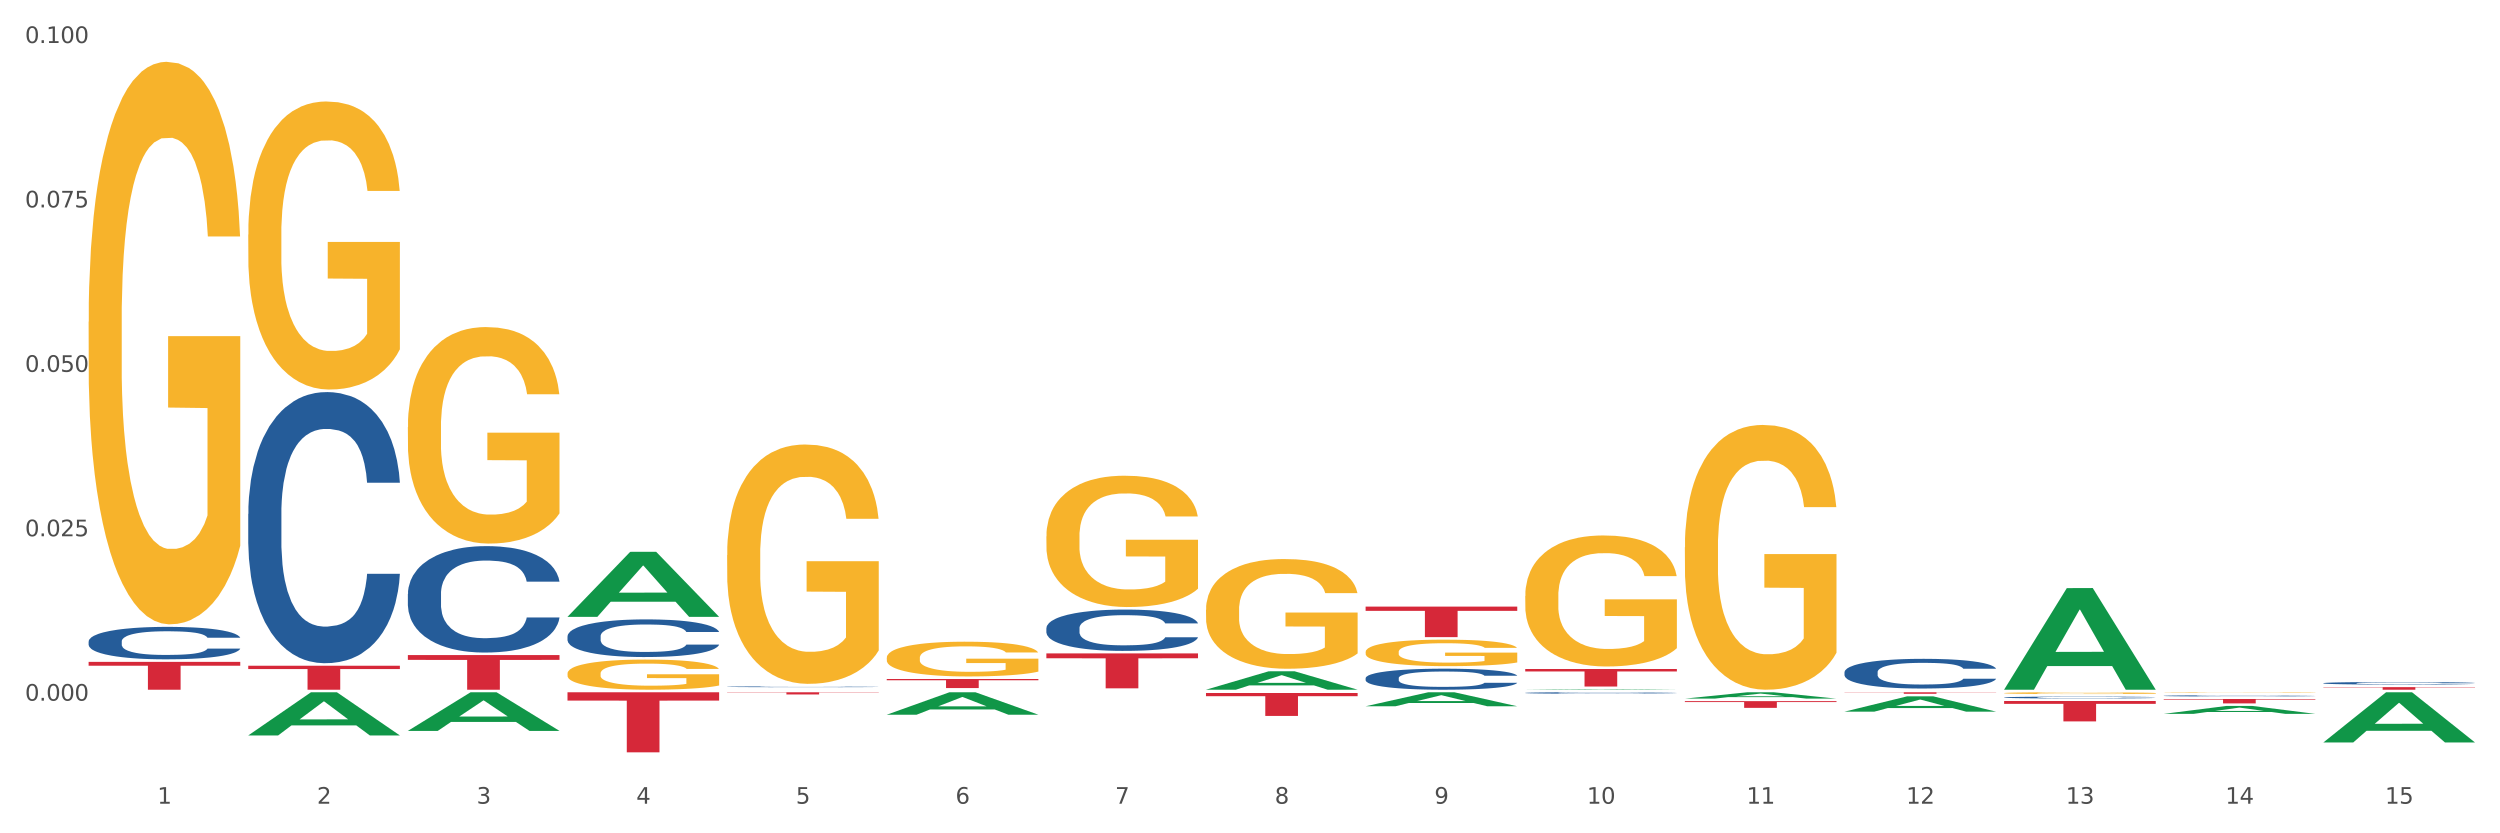 <?xml version="1.0" encoding="utf-8" standalone="no"?>
<!DOCTYPE svg PUBLIC "-//W3C//DTD SVG 1.1//EN"
  "http://www.w3.org/Graphics/SVG/1.1/DTD/svg11.dtd">
<svg xmlns:xlink="http://www.w3.org/1999/xlink" width="1080pt" height="360pt" viewBox="0 0 1080 360" xmlns="http://www.w3.org/2000/svg" version="1.1">
 <rect x="0" y="0" width="1080" height="360" fill="#333333" stroke="none"/>
 <defs>
  <style type="text/css">*{stroke-linejoin: round; stroke-linecap: butt}</style>
 </defs>
 <g id="figure_1">
  <g id="patch_1">
   <path d="M 0 360 
L 1080 360 
L 1080 0 
L 0 0 
z
" style="fill: #ffffff; stroke: #ffffff; stroke-linejoin: miter"/>
  </g>
  <g id="axes_1">
   <g id="matplotlib.axis_1">
    <g id="xtick_1">
     <g id="text_1">
      <!-- 1 -->
      <g style="fill: #4d4d4d" transform="translate(67.984 347.204) scale(0.096 -0.096)">
       <defs>
        <path id="DejaVuSans-31" d="M 794 531 
L 1825 531 
L 1825 4091 
L 703 3866 
L 703 4441 
L 1819 4666 
L 2450 4666 
L 2450 531 
L 3481 531 
L 3481 0 
L 794 0 
L 794 531 
z
" transform="scale(0.016)"/>
       </defs>
       <use xlink:href="#DejaVuSans-31"/>
      </g>
     </g>
    </g>
    <g id="xtick_2">
     <g id="text_2">
      <!-- 2 -->
      <g style="fill: #4d4d4d" transform="translate(136.942 347.204) scale(0.096 -0.096)">
       <defs>
        <path id="DejaVuSans-32" d="M 1228 531 
L 3431 531 
L 3431 0 
L 469 0 
L 469 531 
Q 828 903 1448 1529 
Q 2069 2156 2228 2338 
Q 2531 2678 2651 2914 
Q 2772 3150 2772 3378 
Q 2772 3750 2511 3984 
Q 2250 4219 1831 4219 
Q 1534 4219 1204 4116 
Q 875 4013 500 3803 
L 500 4441 
Q 881 4594 1212 4672 
Q 1544 4750 1819 4750 
Q 2544 4750 2975 4387 
Q 3406 4025 3406 3419 
Q 3406 3131 3298 2873 
Q 3191 2616 2906 2266 
Q 2828 2175 2409 1742 
Q 1991 1309 1228 531 
z
" transform="scale(0.016)"/>
       </defs>
       <use xlink:href="#DejaVuSans-32"/>
      </g>
     </g>
    </g>
    <g id="xtick_3">
     <g id="text_3">
      <!-- 3 -->
      <g style="fill: #4d4d4d" transform="translate(205.899 347.204) scale(0.096 -0.096)">
       <defs>
        <path id="DejaVuSans-33" d="M 2597 2516 
Q 3050 2419 3304 2112 
Q 3559 1806 3559 1356 
Q 3559 666 3084 287 
Q 2609 -91 1734 -91 
Q 1441 -91 1130 -33 
Q 819 25 488 141 
L 488 750 
Q 750 597 1062 519 
Q 1375 441 1716 441 
Q 2309 441 2620 675 
Q 2931 909 2931 1356 
Q 2931 1769 2642 2001 
Q 2353 2234 1838 2234 
L 1294 2234 
L 1294 2753 
L 1863 2753 
Q 2328 2753 2575 2939 
Q 2822 3125 2822 3475 
Q 2822 3834 2567 4026 
Q 2313 4219 1838 4219 
Q 1578 4219 1281 4162 
Q 984 4106 628 3988 
L 628 4550 
Q 988 4650 1302 4700 
Q 1616 4750 1894 4750 
Q 2613 4750 3031 4423 
Q 3450 4097 3450 3541 
Q 3450 3153 3228 2886 
Q 3006 2619 2597 2516 
z
" transform="scale(0.016)"/>
       </defs>
       <use xlink:href="#DejaVuSans-33"/>
      </g>
     </g>
    </g>
    <g id="xtick_4">
     <g id="text_4">
      <!-- 4 -->
      <g style="fill: #4d4d4d" transform="translate(274.857 347.204) scale(0.096 -0.096)">
       <defs>
        <path id="DejaVuSans-34" d="M 2419 4116 
L 825 1625 
L 2419 1625 
L 2419 4116 
z
M 2253 4666 
L 3047 4666 
L 3047 1625 
L 3713 1625 
L 3713 1100 
L 3047 1100 
L 3047 0 
L 2419 0 
L 2419 1100 
L 313 1100 
L 313 1709 
L 2253 4666 
z
" transform="scale(0.016)"/>
       </defs>
       <use xlink:href="#DejaVuSans-34"/>
      </g>
     </g>
    </g>
    <g id="xtick_5">
     <g id="text_5">
      <!-- 5 -->
      <g style="fill: #4d4d4d" transform="translate(343.815 347.204) scale(0.096 -0.096)">
       <defs>
        <path id="DejaVuSans-35" d="M 691 4666 
L 3169 4666 
L 3169 4134 
L 1269 4134 
L 1269 2991 
Q 1406 3038 1543 3061 
Q 1681 3084 1819 3084 
Q 2600 3084 3056 2656 
Q 3513 2228 3513 1497 
Q 3513 744 3044 326 
Q 2575 -91 1722 -91 
Q 1428 -91 1123 -41 
Q 819 9 494 109 
L 494 744 
Q 775 591 1075 516 
Q 1375 441 1709 441 
Q 2250 441 2565 725 
Q 2881 1009 2881 1497 
Q 2881 1984 2565 2268 
Q 2250 2553 1709 2553 
Q 1456 2553 1204 2497 
Q 953 2441 691 2322 
L 691 4666 
z
" transform="scale(0.016)"/>
       </defs>
       <use xlink:href="#DejaVuSans-35"/>
      </g>
     </g>
    </g>
    <g id="xtick_6">
     <g id="text_6">
      <!-- 6 -->
      <g style="fill: #4d4d4d" transform="translate(412.772 347.204) scale(0.096 -0.096)">
       <defs>
        <path id="DejaVuSans-36" d="M 2113 2584 
Q 1688 2584 1439 2293 
Q 1191 2003 1191 1497 
Q 1191 994 1439 701 
Q 1688 409 2113 409 
Q 2538 409 2786 701 
Q 3034 994 3034 1497 
Q 3034 2003 2786 2293 
Q 2538 2584 2113 2584 
z
M 3366 4563 
L 3366 3988 
Q 3128 4100 2886 4159 
Q 2644 4219 2406 4219 
Q 1781 4219 1451 3797 
Q 1122 3375 1075 2522 
Q 1259 2794 1537 2939 
Q 1816 3084 2150 3084 
Q 2853 3084 3261 2657 
Q 3669 2231 3669 1497 
Q 3669 778 3244 343 
Q 2819 -91 2113 -91 
Q 1303 -91 875 529 
Q 447 1150 447 2328 
Q 447 3434 972 4092 
Q 1497 4750 2381 4750 
Q 2619 4750 2861 4703 
Q 3103 4656 3366 4563 
z
" transform="scale(0.016)"/>
       </defs>
       <use xlink:href="#DejaVuSans-36"/>
      </g>
     </g>
    </g>
    <g id="xtick_7">
     <g id="text_7">
      <!-- 7 -->
      <g style="fill: #4d4d4d" transform="translate(481.73 347.204) scale(0.096 -0.096)">
       <defs>
        <path id="DejaVuSans-37" d="M 525 4666 
L 3525 4666 
L 3525 4397 
L 1831 0 
L 1172 0 
L 2766 4134 
L 525 4134 
L 525 4666 
z
" transform="scale(0.016)"/>
       </defs>
       <use xlink:href="#DejaVuSans-37"/>
      </g>
     </g>
    </g>
    <g id="xtick_8">
     <g id="text_8">
      <!-- 8 -->
      <g style="fill: #4d4d4d" transform="translate(550.688 347.204) scale(0.096 -0.096)">
       <defs>
        <path id="DejaVuSans-38" d="M 2034 2216 
Q 1584 2216 1326 1975 
Q 1069 1734 1069 1313 
Q 1069 891 1326 650 
Q 1584 409 2034 409 
Q 2484 409 2743 651 
Q 3003 894 3003 1313 
Q 3003 1734 2745 1975 
Q 2488 2216 2034 2216 
z
M 1403 2484 
Q 997 2584 770 2862 
Q 544 3141 544 3541 
Q 544 4100 942 4425 
Q 1341 4750 2034 4750 
Q 2731 4750 3128 4425 
Q 3525 4100 3525 3541 
Q 3525 3141 3298 2862 
Q 3072 2584 2669 2484 
Q 3125 2378 3379 2068 
Q 3634 1759 3634 1313 
Q 3634 634 3220 271 
Q 2806 -91 2034 -91 
Q 1263 -91 848 271 
Q 434 634 434 1313 
Q 434 1759 690 2068 
Q 947 2378 1403 2484 
z
M 1172 3481 
Q 1172 3119 1398 2916 
Q 1625 2713 2034 2713 
Q 2441 2713 2670 2916 
Q 2900 3119 2900 3481 
Q 2900 3844 2670 4047 
Q 2441 4250 2034 4250 
Q 1625 4250 1398 4047 
Q 1172 3844 1172 3481 
z
" transform="scale(0.016)"/>
       </defs>
       <use xlink:href="#DejaVuSans-38"/>
      </g>
     </g>
    </g>
    <g id="xtick_9">
     <g id="text_9">
      <!-- 9 -->
      <g style="fill: #4d4d4d" transform="translate(619.645 347.204) scale(0.096 -0.096)">
       <defs>
        <path id="DejaVuSans-39" d="M 703 97 
L 703 672 
Q 941 559 1184 500 
Q 1428 441 1663 441 
Q 2288 441 2617 861 
Q 2947 1281 2994 2138 
Q 2813 1869 2534 1725 
Q 2256 1581 1919 1581 
Q 1219 1581 811 2004 
Q 403 2428 403 3163 
Q 403 3881 828 4315 
Q 1253 4750 1959 4750 
Q 2769 4750 3195 4129 
Q 3622 3509 3622 2328 
Q 3622 1225 3098 567 
Q 2575 -91 1691 -91 
Q 1453 -91 1209 -44 
Q 966 3 703 97 
z
M 1959 2075 
Q 2384 2075 2632 2365 
Q 2881 2656 2881 3163 
Q 2881 3666 2632 3958 
Q 2384 4250 1959 4250 
Q 1534 4250 1286 3958 
Q 1038 3666 1038 3163 
Q 1038 2656 1286 2365 
Q 1534 2075 1959 2075 
z
" transform="scale(0.016)"/>
       </defs>
       <use xlink:href="#DejaVuSans-39"/>
      </g>
     </g>
    </g>
    <g id="xtick_10">
     <g id="text_10">
      <!-- 10 -->
      <g style="fill: #4d4d4d" transform="translate(685.549 347.204) scale(0.096 -0.096)">
       <defs>
        <path id="DejaVuSans-30" d="M 2034 4250 
Q 1547 4250 1301 3770 
Q 1056 3291 1056 2328 
Q 1056 1369 1301 889 
Q 1547 409 2034 409 
Q 2525 409 2770 889 
Q 3016 1369 3016 2328 
Q 3016 3291 2770 3770 
Q 2525 4250 2034 4250 
z
M 2034 4750 
Q 2819 4750 3233 4129 
Q 3647 3509 3647 2328 
Q 3647 1150 3233 529 
Q 2819 -91 2034 -91 
Q 1250 -91 836 529 
Q 422 1150 422 2328 
Q 422 3509 836 4129 
Q 1250 4750 2034 4750 
z
" transform="scale(0.016)"/>
       </defs>
       <use xlink:href="#DejaVuSans-31"/>
       <use xlink:href="#DejaVuSans-30" transform="translate(63.623 0)"/>
      </g>
     </g>
    </g>
    <g id="xtick_11">
     <g id="text_11">
      <!-- 11 -->
      <g style="fill: #4d4d4d" transform="translate(754.506 347.204) scale(0.096 -0.096)">
       <use xlink:href="#DejaVuSans-31"/>
       <use xlink:href="#DejaVuSans-31" transform="translate(63.623 0)"/>
      </g>
     </g>
    </g>
    <g id="xtick_12">
     <g id="text_12">
      <!-- 12 -->
      <g style="fill: #4d4d4d" transform="translate(823.464 347.204) scale(0.096 -0.096)">
       <use xlink:href="#DejaVuSans-31"/>
       <use xlink:href="#DejaVuSans-32" transform="translate(63.623 0)"/>
      </g>
     </g>
    </g>
    <g id="xtick_13">
     <g id="text_13">
      <!-- 13 -->
      <g style="fill: #4d4d4d" transform="translate(892.422 347.204) scale(0.096 -0.096)">
       <use xlink:href="#DejaVuSans-31"/>
       <use xlink:href="#DejaVuSans-33" transform="translate(63.623 0)"/>
      </g>
     </g>
    </g>
    <g id="xtick_14">
     <g id="text_14">
      <!-- 14 -->
      <g style="fill: #4d4d4d" transform="translate(961.379 347.204) scale(0.096 -0.096)">
       <use xlink:href="#DejaVuSans-31"/>
       <use xlink:href="#DejaVuSans-34" transform="translate(63.623 0)"/>
      </g>
     </g>
    </g>
    <g id="xtick_15">
     <g id="text_15">
      <!-- 15 -->
      <g style="fill: #4d4d4d" transform="translate(1030.337 347.204) scale(0.096 -0.096)">
       <use xlink:href="#DejaVuSans-31"/>
       <use xlink:href="#DejaVuSans-35" transform="translate(63.623 0)"/>
      </g>
     </g>
    </g>
    <g id="xtick_16"/>
    <g id="xtick_17"/>
    <g id="xtick_18"/>
    <g id="xtick_19"/>
    <g id="xtick_20"/>
    <g id="xtick_21"/>
    <g id="xtick_22"/>
    <g id="xtick_23"/>
    <g id="xtick_24"/>
    <g id="xtick_25"/>
    <g id="xtick_26"/>
    <g id="xtick_27"/>
    <g id="xtick_28"/>
    <g id="xtick_29"/>
   </g>
   <g id="matplotlib.axis_2">
    <g id="ytick_1">
     <g id="text_16">
      <!-- 0.000 -->
      <g style="fill: #4d4d4d" transform="translate(10.8 302.694) scale(0.096 -0.096)">
       <defs>
        <path id="DejaVuSans-2e" d="M 684 794 
L 1344 794 
L 1344 0 
L 684 0 
L 684 794 
z
" transform="scale(0.016)"/>
       </defs>
       <use xlink:href="#DejaVuSans-30"/>
       <use xlink:href="#DejaVuSans-2e" transform="translate(63.623 0)"/>
       <use xlink:href="#DejaVuSans-30" transform="translate(95.41 0)"/>
       <use xlink:href="#DejaVuSans-30" transform="translate(159.033 0)"/>
       <use xlink:href="#DejaVuSans-30" transform="translate(222.656 0)"/>
      </g>
     </g>
    </g>
    <g id="ytick_2">
     <g id="text_17">
      <!-- 0.025 -->
      <g style="fill: #4d4d4d" transform="translate(10.8 231.667) scale(0.096 -0.096)">
       <use xlink:href="#DejaVuSans-30"/>
       <use xlink:href="#DejaVuSans-2e" transform="translate(63.623 0)"/>
       <use xlink:href="#DejaVuSans-30" transform="translate(95.41 0)"/>
       <use xlink:href="#DejaVuSans-32" transform="translate(159.033 0)"/>
       <use xlink:href="#DejaVuSans-35" transform="translate(222.656 0)"/>
      </g>
     </g>
    </g>
    <g id="ytick_3">
     <g id="text_18">
      <!-- 0.050 -->
      <g style="fill: #4d4d4d" transform="translate(10.8 160.639) scale(0.096 -0.096)">
       <use xlink:href="#DejaVuSans-30"/>
       <use xlink:href="#DejaVuSans-2e" transform="translate(63.623 0)"/>
       <use xlink:href="#DejaVuSans-30" transform="translate(95.41 0)"/>
       <use xlink:href="#DejaVuSans-35" transform="translate(159.033 0)"/>
       <use xlink:href="#DejaVuSans-30" transform="translate(222.656 0)"/>
      </g>
     </g>
    </g>
    <g id="ytick_4">
     <g id="text_19">
      <!-- 0.075 -->
      <g style="fill: #4d4d4d" transform="translate(10.8 89.612) scale(0.096 -0.096)">
       <use xlink:href="#DejaVuSans-30"/>
       <use xlink:href="#DejaVuSans-2e" transform="translate(63.623 0)"/>
       <use xlink:href="#DejaVuSans-30" transform="translate(95.41 0)"/>
       <use xlink:href="#DejaVuSans-37" transform="translate(159.033 0)"/>
       <use xlink:href="#DejaVuSans-35" transform="translate(222.656 0)"/>
      </g>
     </g>
    </g>
    <g id="ytick_5">
     <g id="text_20">
      <!-- 0.100 -->
      <g style="fill: #4d4d4d" transform="translate(10.8 18.585) scale(0.096 -0.096)">
       <use xlink:href="#DejaVuSans-30"/>
       <use xlink:href="#DejaVuSans-2e" transform="translate(63.623 0)"/>
       <use xlink:href="#DejaVuSans-31" transform="translate(95.41 0)"/>
       <use xlink:href="#DejaVuSans-30" transform="translate(159.033 0)"/>
       <use xlink:href="#DejaVuSans-30" transform="translate(222.656 0)"/>
      </g>
     </g>
    </g>
    <g id="ytick_6"/>
    <g id="ytick_7"/>
    <g id="ytick_8"/>
    <g id="ytick_9"/>
    <g id="ytick_10"/>
   </g>
   <g id="PolyCollection_1">
    <path d="M 107.241 317.684 
L 107.308 317.667 
L 134.323 299.065 
L 145.533 299.047 
L 172.75 317.719 
L 159.784 317.719 
L 153.908 313.371 
L 126.016 313.371 
L 125.813 313.441 
L 120.14 317.719 
L 107.241 317.719 
L 107.241 317.684 
L 129.527 310.776 
L 150.396 310.759 
L 140.063 303.027 
L 139.928 302.992 
L 139.793 303.044 
L 129.46 310.759 
L 129.527 310.776 
L 107.241 317.684 
z
" clip-path="url(#pfb2232f99e)" style="fill: #109648"/>
    <path d="M 658.902 289.015 
L 724.412 289.015 
L 724.412 290.067 
L 698.642 290.074 
L 698.642 296.584 
L 684.516 296.584 
L 684.516 290.074 
L 658.902 290.067 
L 658.902 289.022 
L 658.902 289.015 
z
" clip-path="url(#pfb2232f99e)" style="fill: #d62839"/>
    <path d="M 727.86 302.895 
L 793.369 302.895 
L 793.369 303.298 
L 767.6 303.3 
L 767.6 305.792 
L 753.474 305.792 
L 753.474 303.3 
L 727.86 303.298 
L 727.86 302.898 
L 727.86 302.895 
z
" clip-path="url(#pfb2232f99e)" style="fill: #d62839"/>
    <path d="M 796.817 299.047 
L 862.327 299.047 
L 862.327 299.14 
L 836.558 299.141 
L 836.558 299.717 
L 822.431 299.717 
L 822.431 299.141 
L 796.817 299.14 
L 796.817 299.048 
L 796.817 299.047 
z
" clip-path="url(#pfb2232f99e)" style="fill: #d62839"/>
    <path d="M 865.775 302.834 
L 931.285 302.834 
L 931.285 304.057 
L 905.515 304.065 
L 905.515 311.637 
L 891.389 311.637 
L 891.389 304.065 
L 865.775 304.057 
L 865.775 302.842 
L 865.775 302.834 
z
" clip-path="url(#pfb2232f99e)" style="fill: #d62839"/>
    <path d="M 934.733 301.974 
L 1000.242 301.974 
L 1000.242 302.238 
L 974.473 302.24 
L 974.473 303.877 
L 960.347 303.877 
L 960.347 302.24 
L 934.733 302.238 
L 934.733 301.976 
L 934.733 301.974 
z
" clip-path="url(#pfb2232f99e)" style="fill: #d62839"/>
    <path d="M 1003.69 296.834 
L 1069.2 296.834 
L 1069.2 296.99 
L 1043.431 296.991 
L 1043.431 297.958 
L 1029.304 297.958 
L 1029.304 296.991 
L 1003.69 296.99 
L 1003.69 296.835 
L 1003.69 296.834 
z
" clip-path="url(#pfb2232f99e)" style="fill: #d62839"/>
    <path d="M 1003.69 295.122 
L 1003.768 295.121 
L 1003.768 295.092 
L 1004 295.053 
L 1004.852 294.981 
L 1005.936 294.926 
L 1007.794 294.862 
L 1008.801 294.835 
L 1010.117 294.805 
L 1012.828 294.757 
L 1015.925 294.716 
L 1018.093 294.693 
L 1019.719 294.678 
L 1023.359 294.653 
L 1025.449 294.641 
L 1027.618 294.632 
L 1029.476 294.626 
L 1032.573 294.619 
L 1035.051 294.615 
L 1037.916 294.614 
L 1040.317 294.615 
L 1043.492 294.62 
L 1048.138 294.632 
L 1049.919 294.639 
L 1052.319 294.652 
L 1054.797 294.668 
L 1056.81 294.685 
L 1059.133 294.708 
L 1061.534 294.739 
L 1063.857 294.778 
L 1065.483 294.815 
L 1066.8 294.853 
L 1067.961 294.899 
L 1068.813 294.95 
L 1069.2 294.992 
L 1055.029 294.992 
L 1054.642 294.954 
L 1053.868 294.913 
L 1053.094 294.885 
L 1052.242 294.862 
L 1050.925 294.836 
L 1049.764 294.82 
L 1047.828 294.8 
L 1046.047 294.788 
L 1044.576 294.781 
L 1042.795 294.774 
L 1039 294.768 
L 1036.29 294.768 
L 1034.587 294.77 
L 1032.496 294.775 
L 1030.715 294.783 
L 1028.624 294.795 
L 1026.998 294.808 
L 1025.372 294.826 
L 1024.443 294.838 
L 1023.049 294.861 
L 1022.12 294.88 
L 1020.881 294.912 
L 1020.184 294.934 
L 1018.945 294.993 
L 1018.403 295.036 
L 1018.171 295.066 
L 1018.016 295.099 
L 1018.016 295.26 
L 1018.48 295.333 
L 1018.867 295.363 
L 1019.487 295.399 
L 1020.648 295.444 
L 1022.352 295.488 
L 1024.133 295.52 
L 1025.604 295.54 
L 1026.998 295.554 
L 1028.392 295.566 
L 1030.095 295.576 
L 1031.489 295.582 
L 1033.58 295.588 
L 1036.058 295.592 
L 1037.994 295.592 
L 1041.943 295.586 
L 1043.724 295.581 
L 1045.428 295.574 
L 1047.286 295.563 
L 1048.757 295.55 
L 1049.609 295.541 
L 1051.003 295.521 
L 1052.087 295.501 
L 1053.016 295.477 
L 1053.636 295.456 
L 1054.333 295.425 
L 1054.875 295.39 
L 1055.029 295.372 
L 1069.2 295.372 
L 1068.89 295.409 
L 1068.348 295.445 
L 1067.264 295.494 
L 1066.412 295.521 
L 1065.096 295.555 
L 1063.702 295.584 
L 1061.766 295.616 
L 1059.985 295.64 
L 1058.127 295.661 
L 1056.114 295.679 
L 1052.474 295.705 
L 1051.158 295.712 
L 1048.37 295.725 
L 1046.202 295.732 
L 1043.027 295.739 
L 1039.775 295.743 
L 1036.368 295.744 
L 1033.348 295.742 
L 1030.018 295.736 
L 1027.927 295.73 
L 1025.604 295.721 
L 1022.894 295.706 
L 1020.339 295.689 
L 1017.938 295.668 
L 1015.693 295.644 
L 1013.602 295.617 
L 1010.892 295.573 
L 1008.878 295.53 
L 1007.407 295.489 
L 1006.4 295.455 
L 1005.394 295.412 
L 1004.852 295.382 
L 1004 295.31 
L 1003.69 295.243 
L 1003.69 295.122 
z
" clip-path="url(#pfb2232f99e)" style="fill: #255c99"/>
    <path d="M 589.944 262.06 
L 655.454 262.06 
L 655.454 263.892 
L 629.685 263.905 
L 629.685 275.244 
L 615.558 275.244 
L 615.558 263.905 
L 589.944 263.892 
L 589.944 262.073 
L 589.944 262.06 
z
" clip-path="url(#pfb2232f99e)" style="fill: #d62839"/>
    <path d="M 934.733 300.597 
L 934.81 300.596 
L 934.81 300.583 
L 935.042 300.565 
L 935.894 300.531 
L 936.978 300.506 
L 938.837 300.476 
L 939.843 300.464 
L 941.16 300.45 
L 943.87 300.428 
L 946.967 300.408 
L 949.135 300.398 
L 950.762 300.391 
L 954.401 300.379 
L 956.492 300.374 
L 958.66 300.37 
L 960.518 300.367 
L 963.616 300.364 
L 966.094 300.362 
L 968.959 300.362 
L 971.359 300.362 
L 974.534 300.364 
L 979.18 300.37 
L 980.961 300.373 
L 983.362 300.379 
L 985.839 300.387 
L 987.853 300.394 
L 990.176 300.405 
L 992.576 300.419 
L 994.899 300.438 
L 996.525 300.454 
L 997.842 300.472 
L 999.003 300.493 
L 999.855 300.517 
L 1000.242 300.536 
L 986.072 300.536 
L 985.685 300.519 
L 984.91 300.5 
L 984.136 300.487 
L 983.284 300.476 
L 981.968 300.464 
L 980.806 300.457 
L 978.87 300.448 
L 977.089 300.442 
L 975.618 300.439 
L 973.837 300.436 
L 970.043 300.433 
L 967.333 300.433 
L 965.629 300.434 
L 963.538 300.436 
L 961.757 300.44 
L 959.667 300.445 
L 958.04 300.451 
L 956.414 300.46 
L 955.485 300.465 
L 954.091 300.476 
L 953.162 300.484 
L 951.923 300.499 
L 951.226 300.51 
L 949.987 300.537 
L 949.445 300.557 
L 949.213 300.571 
L 949.058 300.586 
L 949.058 300.661 
L 949.523 300.694 
L 949.91 300.708 
L 950.529 300.725 
L 951.691 300.746 
L 953.394 300.766 
L 955.175 300.781 
L 956.647 300.79 
L 958.04 300.797 
L 959.434 300.802 
L 961.138 300.807 
L 962.532 300.809 
L 964.622 300.812 
L 967.1 300.814 
L 969.036 300.814 
L 972.985 300.811 
L 974.766 300.809 
L 976.47 300.806 
L 978.328 300.8 
L 979.8 300.795 
L 980.651 300.79 
L 982.045 300.781 
L 983.129 300.772 
L 984.058 300.761 
L 984.678 300.751 
L 985.375 300.737 
L 985.917 300.721 
L 986.072 300.712 
L 1000.242 300.712 
L 999.933 300.729 
L 999.391 300.746 
L 998.306 300.768 
L 997.455 300.781 
L 996.138 300.797 
L 994.744 300.81 
L 992.809 300.825 
L 991.028 300.836 
L 989.169 300.846 
L 987.156 300.854 
L 983.516 300.866 
L 982.2 300.87 
L 979.412 300.875 
L 977.244 300.879 
L 974.069 300.882 
L 970.817 300.884 
L 967.41 300.884 
L 964.39 300.883 
L 961.06 300.881 
L 958.97 300.878 
L 956.647 300.873 
L 953.936 300.867 
L 951.381 300.859 
L 948.981 300.849 
L 946.735 300.838 
L 944.644 300.826 
L 941.934 300.805 
L 939.921 300.785 
L 938.449 300.767 
L 937.443 300.751 
L 936.436 300.731 
L 935.894 300.717 
L 935.042 300.683 
L 934.733 300.652 
L 934.733 300.597 
z
" clip-path="url(#pfb2232f99e)" style="fill: #255c99"/>
    <path d="M 796.817 290.377 
L 796.895 290.366 
L 796.895 290.038 
L 797.127 289.593 
L 797.979 288.772 
L 799.063 288.152 
L 800.921 287.425 
L 801.928 287.121 
L 803.244 286.781 
L 805.955 286.23 
L 809.052 285.762 
L 811.22 285.504 
L 812.846 285.34 
L 816.486 285.047 
L 818.576 284.918 
L 820.745 284.813 
L 822.603 284.742 
L 825.7 284.66 
L 828.178 284.625 
L 831.043 284.614 
L 833.444 284.625 
L 836.619 284.672 
L 841.265 284.813 
L 843.046 284.895 
L 845.446 285.035 
L 847.924 285.223 
L 849.937 285.41 
L 852.261 285.68 
L 854.661 286.031 
L 856.984 286.476 
L 858.61 286.886 
L 859.927 287.32 
L 861.088 287.847 
L 861.94 288.421 
L 862.327 288.901 
L 848.156 288.901 
L 847.769 288.468 
L 846.995 287.999 
L 846.221 287.683 
L 845.369 287.425 
L 844.052 287.132 
L 842.891 286.945 
L 840.955 286.722 
L 839.174 286.582 
L 837.703 286.5 
L 835.922 286.429 
L 832.127 286.359 
L 829.417 286.359 
L 827.714 286.383 
L 825.623 286.441 
L 823.842 286.523 
L 821.751 286.664 
L 820.125 286.816 
L 818.499 287.015 
L 817.57 287.156 
L 816.176 287.414 
L 815.247 287.624 
L 814.008 287.988 
L 813.311 288.245 
L 812.072 288.913 
L 811.53 289.405 
L 811.298 289.745 
L 811.143 290.12 
L 811.143 291.947 
L 811.607 292.767 
L 811.994 293.119 
L 812.614 293.517 
L 813.775 294.033 
L 815.479 294.536 
L 817.26 294.9 
L 818.731 295.122 
L 820.125 295.286 
L 821.519 295.415 
L 823.222 295.532 
L 824.616 295.602 
L 826.707 295.673 
L 829.185 295.708 
L 831.121 295.708 
L 835.07 295.649 
L 836.851 295.591 
L 838.555 295.509 
L 840.413 295.38 
L 841.884 295.239 
L 842.736 295.134 
L 844.13 294.911 
L 845.214 294.677 
L 846.143 294.408 
L 846.763 294.173 
L 847.46 293.822 
L 848.002 293.423 
L 848.156 293.213 
L 862.327 293.213 
L 862.017 293.634 
L 861.475 294.044 
L 860.391 294.595 
L 859.539 294.911 
L 858.223 295.298 
L 856.829 295.626 
L 854.893 295.989 
L 853.112 296.259 
L 851.254 296.493 
L 849.241 296.704 
L 845.601 296.997 
L 844.285 297.079 
L 841.497 297.219 
L 839.329 297.301 
L 836.154 297.383 
L 832.902 297.43 
L 829.495 297.442 
L 826.475 297.418 
L 823.145 297.348 
L 821.054 297.278 
L 818.731 297.172 
L 816.021 297.008 
L 813.466 296.809 
L 811.065 296.575 
L 808.82 296.305 
L 806.729 296.001 
L 804.019 295.497 
L 802.005 295.005 
L 800.534 294.548 
L 799.527 294.161 
L 798.521 293.669 
L 797.979 293.33 
L 797.127 292.51 
L 796.817 291.748 
L 796.817 290.377 
z
" clip-path="url(#pfb2232f99e)" style="fill: #255c99"/>
    <path d="M 38.283 138.997 
L 38.36 138.775 
L 38.36 130.785 
L 38.515 123.905 
L 39.288 107.259 
L 40.449 93.499 
L 41.299 86.175 
L 42.15 80.182 
L 43.156 74.19 
L 44.393 67.976 
L 46.636 58.876 
L 48.028 54.215 
L 49.73 49.333 
L 52.824 42.23 
L 55.066 38.236 
L 57.387 34.906 
L 61.177 30.911 
L 63.652 29.136 
L 66.281 27.804 
L 69.452 26.917 
L 71.85 26.695 
L 77.109 27.36 
L 81.595 29.358 
L 83.761 30.911 
L 86.545 33.575 
L 88.015 35.35 
L 90.412 38.901 
L 92.887 43.562 
L 94.589 47.557 
L 97.141 55.103 
L 99.075 62.649 
L 100.854 71.971 
L 101.782 78.407 
L 102.478 84.399 
L 103.097 91.279 
L 103.715 102.154 
L 89.794 102.154 
L 89.252 94.387 
L 88.401 87.062 
L 87.164 79.96 
L 86.081 75.522 
L 84.225 69.973 
L 82.523 66.422 
L 80.744 63.759 
L 78.579 61.539 
L 76.877 60.43 
L 74.48 59.542 
L 69.762 59.764 
L 66.591 61.539 
L 64.425 63.759 
L 63.033 65.756 
L 61.795 67.976 
L 60.403 71.083 
L 58.779 75.744 
L 57.619 79.96 
L 56.459 85.287 
L 55.531 90.614 
L 54.68 96.828 
L 53.984 103.486 
L 53.442 110.366 
L 52.978 118.8 
L 52.592 132.782 
L 52.592 163.188 
L 52.746 170.068 
L 53.133 179.168 
L 53.597 186.048 
L 54.37 194.26 
L 55.066 199.808 
L 56.381 207.798 
L 57.851 214.457 
L 59.011 218.673 
L 60.171 222.224 
L 62.182 227.107 
L 64.425 231.102 
L 66.359 233.543 
L 68.988 235.763 
L 70.767 236.651 
L 72.314 237.094 
L 76.104 237.094 
L 78.811 236.429 
L 81.827 234.875 
L 84.148 232.878 
L 86.081 230.436 
L 88.247 226.441 
L 89.639 222.668 
L 89.639 176.283 
L 72.623 176.061 
L 72.623 145.211 
L 103.793 145.211 
L 103.793 235.763 
L 102.478 240.424 
L 101.008 244.64 
L 99.462 248.413 
L 97.141 253.074 
L 94.357 257.513 
L 91.882 260.62 
L 89.252 263.284 
L 86.159 265.725 
L 82.137 267.944 
L 79.662 268.832 
L 76.568 269.498 
L 72.933 269.72 
L 69.762 269.276 
L 66.668 268.166 
L 63.42 266.169 
L 60.248 263.284 
L 57.851 260.398 
L 55.453 256.847 
L 52.901 252.186 
L 50.89 247.748 
L 49.343 243.753 
L 47.642 238.648 
L 45.785 231.99 
L 44.393 225.997 
L 43.156 219.783 
L 41.841 211.793 
L 40.913 204.913 
L 39.985 196.257 
L 39.443 189.821 
L 38.824 179.834 
L 38.36 165.851 
L 38.283 138.997 
z
" clip-path="url(#pfb2232f99e)" style="fill: #f7b32b"/>
    <path d="M 589.944 292.953 
L 590.022 292.945 
L 590.022 292.712 
L 590.254 292.397 
L 591.106 291.816 
L 592.19 291.376 
L 594.048 290.861 
L 595.055 290.646 
L 596.371 290.405 
L 599.082 290.015 
L 602.179 289.683 
L 604.347 289.5 
L 605.973 289.384 
L 609.613 289.177 
L 611.703 289.085 
L 613.872 289.011 
L 615.73 288.961 
L 618.827 288.903 
L 621.305 288.878 
L 624.17 288.869 
L 626.571 288.878 
L 629.746 288.911 
L 634.392 289.011 
L 636.173 289.069 
L 638.573 289.168 
L 641.051 289.301 
L 643.064 289.434 
L 645.388 289.625 
L 647.788 289.874 
L 650.111 290.189 
L 651.737 290.48 
L 653.054 290.787 
L 654.215 291.16 
L 655.067 291.567 
L 655.454 291.907 
L 641.283 291.907 
L 640.896 291.6 
L 640.122 291.268 
L 639.348 291.044 
L 638.496 290.861 
L 637.179 290.654 
L 636.018 290.521 
L 634.082 290.363 
L 632.301 290.264 
L 630.83 290.206 
L 629.049 290.156 
L 625.255 290.106 
L 622.544 290.106 
L 620.841 290.123 
L 618.75 290.164 
L 616.969 290.222 
L 614.878 290.322 
L 613.252 290.43 
L 611.626 290.571 
L 610.697 290.67 
L 609.303 290.853 
L 608.374 291.002 
L 607.135 291.26 
L 606.438 291.442 
L 605.199 291.915 
L 604.657 292.264 
L 604.425 292.505 
L 604.27 292.77 
L 604.27 294.065 
L 604.734 294.646 
L 605.121 294.895 
L 605.741 295.177 
L 606.902 295.542 
L 608.606 295.899 
L 610.387 296.157 
L 611.858 296.314 
L 613.252 296.43 
L 614.646 296.522 
L 616.35 296.605 
L 617.743 296.655 
L 619.834 296.704 
L 622.312 296.729 
L 624.248 296.729 
L 628.197 296.688 
L 629.978 296.646 
L 631.682 296.588 
L 633.54 296.497 
L 635.011 296.397 
L 635.863 296.323 
L 637.257 296.165 
L 638.341 295.999 
L 639.27 295.808 
L 639.89 295.642 
L 640.587 295.393 
L 641.129 295.111 
L 641.283 294.961 
L 655.454 294.961 
L 655.144 295.26 
L 654.602 295.551 
L 653.518 295.941 
L 652.666 296.165 
L 651.35 296.439 
L 649.956 296.671 
L 648.02 296.928 
L 646.239 297.119 
L 644.381 297.285 
L 642.368 297.435 
L 638.728 297.642 
L 637.412 297.7 
L 634.624 297.8 
L 632.456 297.858 
L 629.281 297.916 
L 626.029 297.949 
L 622.622 297.958 
L 619.602 297.941 
L 616.272 297.891 
L 614.181 297.841 
L 611.858 297.767 
L 609.148 297.65 
L 606.593 297.509 
L 604.192 297.343 
L 601.947 297.153 
L 599.856 296.937 
L 597.146 296.58 
L 595.132 296.231 
L 593.661 295.908 
L 592.654 295.634 
L 591.648 295.285 
L 591.106 295.044 
L 590.254 294.463 
L 589.944 293.924 
L 589.944 292.953 
z
" clip-path="url(#pfb2232f99e)" style="fill: #255c99"/>
    <path d="M 452.029 271.357 
L 452.106 271.341 
L 452.106 270.884 
L 452.339 270.264 
L 453.19 269.123 
L 454.275 268.258 
L 456.133 267.247 
L 457.14 266.823 
L 458.456 266.35 
L 461.166 265.583 
L 464.264 264.931 
L 466.432 264.572 
L 468.058 264.344 
L 471.697 263.936 
L 473.788 263.757 
L 475.956 263.61 
L 477.815 263.512 
L 480.912 263.398 
L 483.39 263.349 
L 486.255 263.333 
L 488.656 263.349 
L 491.83 263.414 
L 496.476 263.61 
L 498.257 263.724 
L 500.658 263.92 
L 503.136 264.181 
L 505.149 264.442 
L 507.472 264.817 
L 509.873 265.306 
L 512.196 265.926 
L 513.822 266.497 
L 515.138 267.1 
L 516.3 267.834 
L 517.152 268.633 
L 517.539 269.302 
L 503.368 269.302 
L 502.981 268.699 
L 502.207 268.046 
L 501.432 267.606 
L 500.581 267.247 
L 499.264 266.839 
L 498.103 266.578 
L 496.167 266.268 
L 494.386 266.073 
L 492.914 265.959 
L 491.133 265.861 
L 487.339 265.763 
L 484.629 265.763 
L 482.925 265.795 
L 480.835 265.877 
L 479.054 265.991 
L 476.963 266.187 
L 475.337 266.399 
L 473.711 266.676 
L 472.781 266.872 
L 471.388 267.231 
L 470.458 267.524 
L 469.219 268.03 
L 468.523 268.389 
L 467.284 269.318 
L 466.742 270.004 
L 466.509 270.477 
L 466.354 270.998 
L 466.354 273.543 
L 466.819 274.685 
L 467.206 275.174 
L 467.826 275.728 
L 468.987 276.446 
L 470.691 277.147 
L 472.472 277.653 
L 473.943 277.963 
L 475.337 278.191 
L 476.731 278.371 
L 478.434 278.534 
L 479.828 278.632 
L 481.919 278.73 
L 484.397 278.779 
L 486.333 278.779 
L 490.282 278.697 
L 492.063 278.615 
L 493.766 278.501 
L 495.625 278.322 
L 497.096 278.126 
L 497.948 277.979 
L 499.342 277.669 
L 500.426 277.343 
L 501.355 276.968 
L 501.974 276.642 
L 502.671 276.153 
L 503.213 275.598 
L 503.368 275.304 
L 517.539 275.304 
L 517.229 275.892 
L 516.687 276.462 
L 515.603 277.229 
L 514.751 277.669 
L 513.435 278.208 
L 512.041 278.664 
L 510.105 279.17 
L 508.324 279.545 
L 506.466 279.871 
L 504.452 280.165 
L 500.813 280.573 
L 499.496 280.687 
L 496.709 280.883 
L 494.541 280.997 
L 491.366 281.111 
L 488.114 281.176 
L 484.706 281.192 
L 481.686 281.16 
L 478.357 281.062 
L 476.266 280.964 
L 473.943 280.817 
L 471.233 280.589 
L 468.677 280.312 
L 466.277 279.985 
L 464.031 279.61 
L 461.941 279.186 
L 459.23 278.485 
L 457.217 277.8 
L 455.746 277.164 
L 454.739 276.626 
L 453.733 275.941 
L 453.19 275.467 
L 452.339 274.326 
L 452.029 273.266 
L 452.029 271.357 
z
" clip-path="url(#pfb2232f99e)" style="fill: #255c99"/>
    <path d="M 314.114 296.675 
L 314.191 296.674 
L 314.191 296.665 
L 314.423 296.653 
L 315.275 296.63 
L 316.359 296.613 
L 318.218 296.592 
L 319.224 296.584 
L 320.541 296.574 
L 323.251 296.559 
L 326.348 296.546 
L 328.516 296.539 
L 330.143 296.534 
L 333.782 296.526 
L 335.873 296.522 
L 338.041 296.52 
L 339.899 296.518 
L 342.997 296.515 
L 345.475 296.514 
L 348.34 296.514 
L 350.74 296.514 
L 353.915 296.516 
L 358.561 296.52 
L 360.342 296.522 
L 362.743 296.526 
L 365.221 296.531 
L 367.234 296.536 
L 369.557 296.544 
L 371.957 296.554 
L 374.28 296.566 
L 375.907 296.577 
L 377.223 296.589 
L 378.384 296.604 
L 379.236 296.62 
L 379.623 296.634 
L 365.453 296.634 
L 365.066 296.622 
L 364.291 296.608 
L 363.517 296.6 
L 362.665 296.592 
L 361.349 296.584 
L 360.187 296.579 
L 358.251 296.573 
L 356.47 296.569 
L 354.999 296.567 
L 353.218 296.565 
L 349.424 296.563 
L 346.714 296.563 
L 345.01 296.563 
L 342.919 296.565 
L 341.138 296.567 
L 339.048 296.571 
L 337.421 296.575 
L 335.795 296.581 
L 334.866 296.585 
L 333.472 296.592 
L 332.543 296.598 
L 331.304 296.608 
L 330.607 296.615 
L 329.368 296.634 
L 328.826 296.648 
L 328.594 296.657 
L 328.439 296.668 
L 328.439 296.719 
L 328.904 296.741 
L 329.291 296.751 
L 329.91 296.762 
L 331.072 296.777 
L 332.775 296.791 
L 334.556 296.801 
L 336.028 296.807 
L 337.421 296.812 
L 338.815 296.815 
L 340.519 296.819 
L 341.913 296.821 
L 344.003 296.823 
L 346.481 296.823 
L 348.417 296.823 
L 352.366 296.822 
L 354.147 296.82 
L 355.851 296.818 
L 357.709 296.814 
L 359.181 296.81 
L 360.032 296.807 
L 361.426 296.801 
L 362.51 296.795 
L 363.44 296.787 
L 364.059 296.781 
L 364.756 296.771 
L 365.298 296.76 
L 365.453 296.754 
L 379.623 296.754 
L 379.314 296.766 
L 378.772 296.777 
L 377.688 296.792 
L 376.836 296.801 
L 375.519 296.812 
L 374.126 296.821 
L 372.19 296.831 
L 370.409 296.839 
L 368.55 296.845 
L 366.537 296.851 
L 362.898 296.859 
L 361.581 296.862 
L 358.793 296.866 
L 356.625 296.868 
L 353.45 296.87 
L 350.198 296.872 
L 346.791 296.872 
L 343.771 296.871 
L 340.441 296.869 
L 338.351 296.867 
L 336.028 296.864 
L 333.317 296.86 
L 330.762 296.854 
L 328.362 296.848 
L 326.116 296.84 
L 324.025 296.832 
L 321.315 296.818 
L 319.302 296.804 
L 317.831 296.791 
L 316.824 296.78 
L 315.817 296.767 
L 315.275 296.757 
L 314.423 296.734 
L 314.114 296.713 
L 314.114 296.675 
z
" clip-path="url(#pfb2232f99e)" style="fill: #255c99"/>
    <path d="M 245.156 274.885 
L 245.233 274.87 
L 245.233 274.454 
L 245.466 273.889 
L 246.317 272.85 
L 247.402 272.062 
L 249.26 271.142 
L 250.267 270.755 
L 251.583 270.325 
L 254.293 269.626 
L 257.391 269.032 
L 259.559 268.705 
L 261.185 268.498 
L 264.824 268.126 
L 266.915 267.963 
L 269.083 267.829 
L 270.942 267.74 
L 274.039 267.636 
L 276.517 267.591 
L 279.382 267.577 
L 281.783 267.591 
L 284.957 267.651 
L 289.604 267.829 
L 291.385 267.933 
L 293.785 268.111 
L 296.263 268.349 
L 298.276 268.587 
L 300.599 268.928 
L 303 269.374 
L 305.323 269.938 
L 306.949 270.458 
L 308.265 271.008 
L 309.427 271.676 
L 310.279 272.404 
L 310.666 273.013 
L 296.495 273.013 
L 296.108 272.464 
L 295.334 271.869 
L 294.559 271.468 
L 293.708 271.142 
L 292.391 270.77 
L 291.23 270.533 
L 289.294 270.25 
L 287.513 270.072 
L 286.042 269.968 
L 284.261 269.879 
L 280.466 269.79 
L 277.756 269.79 
L 276.052 269.82 
L 273.962 269.894 
L 272.181 269.998 
L 270.09 270.176 
L 268.464 270.369 
L 266.838 270.622 
L 265.908 270.8 
L 264.515 271.127 
L 263.585 271.394 
L 262.346 271.855 
L 261.65 272.181 
L 260.411 273.028 
L 259.869 273.652 
L 259.636 274.083 
L 259.481 274.558 
L 259.481 276.875 
L 259.946 277.915 
L 260.333 278.361 
L 260.953 278.866 
L 262.114 279.519 
L 263.818 280.158 
L 265.599 280.618 
L 267.07 280.901 
L 268.464 281.108 
L 269.858 281.272 
L 271.561 281.42 
L 272.955 281.51 
L 275.046 281.599 
L 277.524 281.643 
L 279.46 281.643 
L 283.409 281.569 
L 285.19 281.495 
L 286.893 281.391 
L 288.752 281.227 
L 290.223 281.049 
L 291.075 280.915 
L 292.469 280.633 
L 293.553 280.336 
L 294.482 279.994 
L 295.101 279.697 
L 295.798 279.252 
L 296.34 278.747 
L 296.495 278.479 
L 310.666 278.479 
L 310.356 279.014 
L 309.814 279.534 
L 308.73 280.232 
L 307.878 280.633 
L 306.562 281.123 
L 305.168 281.539 
L 303.232 282 
L 301.451 282.341 
L 299.593 282.638 
L 297.579 282.906 
L 293.94 283.277 
L 292.623 283.381 
L 289.836 283.559 
L 287.668 283.663 
L 284.493 283.767 
L 281.241 283.827 
L 277.833 283.842 
L 274.813 283.812 
L 271.484 283.723 
L 269.393 283.634 
L 267.07 283.5 
L 264.36 283.292 
L 261.804 283.039 
L 259.404 282.742 
L 257.158 282.401 
L 255.068 282.015 
L 252.357 281.376 
L 250.344 280.752 
L 248.873 280.173 
L 247.866 279.683 
L 246.86 279.059 
L 246.317 278.628 
L 245.466 277.588 
L 245.156 276.623 
L 245.156 274.885 
z
" clip-path="url(#pfb2232f99e)" style="fill: #255c99"/>
    <path d="M 176.198 256.582 
L 176.276 256.54 
L 176.276 255.365 
L 176.508 253.769 
L 177.36 250.829 
L 178.444 248.604 
L 180.302 246 
L 181.309 244.908 
L 182.625 243.69 
L 185.336 241.717 
L 188.433 240.037 
L 190.601 239.113 
L 192.227 238.525 
L 195.867 237.475 
L 197.957 237.013 
L 200.126 236.635 
L 201.984 236.383 
L 205.081 236.089 
L 207.559 235.964 
L 210.424 235.922 
L 212.825 235.964 
L 216 236.131 
L 220.646 236.635 
L 222.427 236.929 
L 224.827 237.433 
L 227.305 238.105 
L 229.319 238.777 
L 231.642 239.743 
L 234.042 241.003 
L 236.365 242.599 
L 237.991 244.068 
L 239.308 245.622 
L 240.469 247.512 
L 241.321 249.569 
L 241.708 251.291 
L 227.538 251.291 
L 227.15 249.737 
L 226.376 248.058 
L 225.602 246.924 
L 224.75 246 
L 223.433 244.95 
L 222.272 244.278 
L 220.336 243.48 
L 218.555 242.976 
L 217.084 242.682 
L 215.303 242.431 
L 211.509 242.179 
L 208.798 242.179 
L 207.095 242.263 
L 205.004 242.473 
L 203.223 242.766 
L 201.132 243.27 
L 199.506 243.816 
L 197.88 244.53 
L 196.951 245.034 
L 195.557 245.958 
L 194.628 246.714 
L 193.389 248.016 
L 192.692 248.94 
L 191.453 251.333 
L 190.911 253.097 
L 190.679 254.315 
L 190.524 255.659 
L 190.524 262.21 
L 190.988 265.149 
L 191.376 266.409 
L 191.995 267.837 
L 193.157 269.684 
L 194.86 271.49 
L 196.641 272.792 
L 198.112 273.59 
L 199.506 274.178 
L 200.9 274.64 
L 202.604 275.06 
L 203.997 275.312 
L 206.088 275.563 
L 208.566 275.689 
L 210.502 275.689 
L 214.451 275.48 
L 216.232 275.27 
L 217.936 274.976 
L 219.794 274.514 
L 221.265 274.01 
L 222.117 273.632 
L 223.511 272.834 
L 224.595 271.994 
L 225.524 271.028 
L 226.144 270.188 
L 226.841 268.929 
L 227.383 267.501 
L 227.538 266.745 
L 241.708 266.745 
L 241.398 268.257 
L 240.856 269.726 
L 239.772 271.7 
L 238.92 272.834 
L 237.604 274.22 
L 236.21 275.396 
L 234.274 276.697 
L 232.493 277.663 
L 230.635 278.503 
L 228.622 279.259 
L 224.982 280.309 
L 223.666 280.603 
L 220.878 281.107 
L 218.71 281.401 
L 215.535 281.695 
L 212.283 281.863 
L 208.876 281.905 
L 205.856 281.821 
L 202.526 281.569 
L 200.435 281.317 
L 198.112 280.939 
L 195.402 280.351 
L 192.847 279.637 
L 190.446 278.797 
L 188.201 277.831 
L 186.11 276.739 
L 183.4 274.934 
L 181.386 273.17 
L 179.915 271.532 
L 178.909 270.146 
L 177.902 268.383 
L 177.36 267.165 
L 176.508 264.225 
L 176.198 261.496 
L 176.198 256.582 
z
" clip-path="url(#pfb2232f99e)" style="fill: #255c99"/>
    <path d="M 865.775 301.294 
L 865.852 301.293 
L 865.852 301.272 
L 866.085 301.244 
L 866.936 301.191 
L 868.021 301.152 
L 869.879 301.105 
L 870.886 301.086 
L 872.202 301.064 
L 874.912 301.029 
L 878.01 300.999 
L 880.178 300.983 
L 881.804 300.972 
L 885.443 300.954 
L 887.534 300.946 
L 889.702 300.939 
L 891.561 300.934 
L 894.658 300.929 
L 897.136 300.927 
L 900.001 300.926 
L 902.402 300.927 
L 905.576 300.93 
L 910.222 300.939 
L 912.003 300.944 
L 914.404 300.953 
L 916.882 300.965 
L 918.895 300.977 
L 921.218 300.994 
L 923.619 301.017 
L 925.942 301.045 
L 927.568 301.071 
L 928.884 301.099 
L 930.046 301.132 
L 930.898 301.169 
L 931.285 301.2 
L 917.114 301.2 
L 916.727 301.172 
L 915.953 301.142 
L 915.178 301.122 
L 914.326 301.105 
L 913.01 301.087 
L 911.849 301.075 
L 909.913 301.061 
L 908.132 301.052 
L 906.66 301.046 
L 904.879 301.042 
L 901.085 301.037 
L 898.375 301.037 
L 896.671 301.039 
L 894.581 301.043 
L 892.8 301.048 
L 890.709 301.057 
L 889.083 301.067 
L 887.457 301.079 
L 886.527 301.088 
L 885.134 301.105 
L 884.204 301.118 
L 882.965 301.141 
L 882.269 301.158 
L 881.03 301.2 
L 880.488 301.232 
L 880.255 301.253 
L 880.1 301.277 
L 880.1 301.394 
L 880.565 301.446 
L 880.952 301.469 
L 881.572 301.494 
L 882.733 301.527 
L 884.437 301.559 
L 886.218 301.582 
L 887.689 301.596 
L 889.083 301.607 
L 890.477 301.615 
L 892.18 301.622 
L 893.574 301.627 
L 895.665 301.631 
L 898.143 301.634 
L 900.078 301.634 
L 904.028 301.63 
L 905.809 301.626 
L 907.512 301.621 
L 909.371 301.613 
L 910.842 301.604 
L 911.694 301.597 
L 913.088 301.583 
L 914.172 301.568 
L 915.101 301.551 
L 915.72 301.536 
L 916.417 301.513 
L 916.959 301.488 
L 917.114 301.474 
L 931.285 301.474 
L 930.975 301.501 
L 930.433 301.528 
L 929.349 301.563 
L 928.497 301.583 
L 927.181 301.607 
L 925.787 301.628 
L 923.851 301.652 
L 922.07 301.669 
L 920.212 301.684 
L 918.198 301.697 
L 914.559 301.716 
L 913.242 301.721 
L 910.455 301.73 
L 908.287 301.735 
L 905.112 301.74 
L 901.859 301.743 
L 898.452 301.744 
L 895.432 301.743 
L 892.103 301.738 
L 890.012 301.734 
L 887.689 301.727 
L 884.979 301.717 
L 882.423 301.704 
L 880.023 301.689 
L 877.777 301.672 
L 875.687 301.652 
L 872.976 301.62 
L 870.963 301.589 
L 869.492 301.56 
L 868.485 301.535 
L 867.478 301.504 
L 866.936 301.482 
L 866.085 301.43 
L 865.775 301.381 
L 865.775 301.294 
z
" clip-path="url(#pfb2232f99e)" style="fill: #255c99"/>
    <path d="M 520.987 299.372 
L 586.496 299.372 
L 586.496 300.751 
L 560.727 300.76 
L 560.727 309.295 
L 546.601 309.295 
L 546.601 300.76 
L 520.987 300.751 
L 520.987 299.381 
L 520.987 299.372 
z
" clip-path="url(#pfb2232f99e)" style="fill: #d62839"/>
    <path d="M 452.029 282.282 
L 517.539 282.282 
L 517.539 284.377 
L 491.769 284.391 
L 491.769 297.357 
L 477.643 297.357 
L 477.643 284.391 
L 452.029 284.377 
L 452.029 282.296 
L 452.029 282.282 
z
" clip-path="url(#pfb2232f99e)" style="fill: #d62839"/>
    <path d="M 383.071 293.317 
L 448.581 293.317 
L 448.581 293.863 
L 422.812 293.867 
L 422.812 297.247 
L 408.685 297.247 
L 408.685 293.867 
L 383.071 293.863 
L 383.071 293.32 
L 383.071 293.317 
z
" clip-path="url(#pfb2232f99e)" style="fill: #d62839"/>
    <path d="M 107.241 101.345 
L 107.318 101.231 
L 107.318 97.139 
L 107.473 93.616 
L 108.246 85.092 
L 109.406 78.045 
L 110.257 74.295 
L 111.108 71.226 
L 112.113 68.157 
L 113.351 64.975 
L 115.594 60.315 
L 116.986 57.928 
L 118.687 55.428 
L 121.781 51.791 
L 124.024 49.745 
L 126.344 48.04 
L 130.134 45.995 
L 132.609 45.085 
L 135.239 44.403 
L 138.41 43.949 
L 140.808 43.835 
L 146.067 44.176 
L 150.553 45.199 
L 152.719 45.995 
L 155.503 47.358 
L 156.972 48.268 
L 159.37 50.086 
L 161.845 52.473 
L 163.547 54.519 
L 166.099 58.383 
L 168.032 62.247 
L 169.811 67.021 
L 170.74 70.317 
L 171.436 73.385 
L 172.054 76.909 
L 172.673 82.478 
L 158.751 82.478 
L 158.21 78.5 
L 157.359 74.749 
L 156.122 71.112 
L 155.039 68.839 
L 153.183 65.998 
L 151.481 64.179 
L 149.702 62.816 
L 147.537 61.679 
L 145.835 61.111 
L 143.437 60.656 
L 138.719 60.77 
L 135.548 61.679 
L 133.383 62.816 
L 131.991 63.838 
L 130.753 64.975 
L 129.361 66.566 
L 127.737 68.953 
L 126.576 71.112 
L 125.416 73.84 
L 124.488 76.568 
L 123.637 79.75 
L 122.941 83.16 
L 122.4 86.683 
L 121.936 91.002 
L 121.549 98.162 
L 121.549 113.733 
L 121.704 117.256 
L 122.091 121.916 
L 122.555 125.439 
L 123.328 129.645 
L 124.024 132.486 
L 125.339 136.578 
L 126.809 139.987 
L 127.969 142.147 
L 129.129 143.965 
L 131.14 146.466 
L 133.383 148.511 
L 135.316 149.762 
L 137.946 150.898 
L 139.725 151.353 
L 141.272 151.58 
L 145.062 151.58 
L 147.769 151.239 
L 150.785 150.443 
L 153.105 149.421 
L 155.039 148.17 
L 157.204 146.125 
L 158.597 144.192 
L 158.597 120.439 
L 141.581 120.325 
L 141.581 104.527 
L 172.75 104.527 
L 172.75 150.898 
L 171.436 153.285 
L 169.966 155.444 
L 168.419 157.376 
L 166.099 159.763 
L 163.315 162.036 
L 160.84 163.627 
L 158.21 164.991 
L 155.116 166.241 
L 151.094 167.378 
L 148.619 167.833 
L 145.526 168.174 
L 141.89 168.287 
L 138.719 168.06 
L 135.626 167.492 
L 132.377 166.469 
L 129.206 164.991 
L 126.809 163.514 
L 124.411 161.695 
L 121.859 159.309 
L 119.848 157.035 
L 118.301 154.99 
L 116.599 152.376 
L 114.743 148.966 
L 113.351 145.897 
L 112.113 142.715 
L 110.798 138.623 
L 109.87 135.1 
L 108.942 130.668 
L 108.401 127.372 
L 107.782 122.257 
L 107.318 115.097 
L 107.241 101.345 
z
" clip-path="url(#pfb2232f99e)" style="fill: #f7b32b"/>
    <path d="M 176.198 184.516 
L 176.276 184.43 
L 176.276 181.355 
L 176.43 178.707 
L 177.204 172.3 
L 178.364 167.003 
L 179.215 164.184 
L 180.065 161.878 
L 181.071 159.571 
L 182.308 157.179 
L 184.551 153.677 
L 185.944 151.883 
L 187.645 150.003 
L 190.739 147.27 
L 192.982 145.732 
L 195.302 144.451 
L 199.092 142.913 
L 201.567 142.229 
L 204.197 141.717 
L 207.368 141.375 
L 209.765 141.29 
L 215.025 141.546 
L 219.511 142.315 
L 221.676 142.913 
L 224.461 143.938 
L 225.93 144.621 
L 228.328 145.988 
L 230.803 147.782 
L 232.504 149.32 
L 235.057 152.224 
L 236.99 155.129 
L 238.769 158.717 
L 239.697 161.194 
L 240.393 163.501 
L 241.012 166.149 
L 241.631 170.335 
L 227.709 170.335 
L 227.168 167.345 
L 226.317 164.526 
L 225.079 161.792 
L 223.996 160.084 
L 222.14 157.948 
L 220.439 156.581 
L 218.66 155.556 
L 216.494 154.702 
L 214.793 154.275 
L 212.395 153.933 
L 207.677 154.018 
L 204.506 154.702 
L 202.34 155.556 
L 200.948 156.325 
L 199.711 157.179 
L 198.319 158.375 
L 196.694 160.169 
L 195.534 161.792 
L 194.374 163.842 
L 193.446 165.893 
L 192.595 168.285 
L 191.899 170.847 
L 191.358 173.496 
L 190.894 176.742 
L 190.507 182.124 
L 190.507 193.827 
L 190.662 196.475 
L 191.048 199.978 
L 191.512 202.626 
L 192.286 205.787 
L 192.982 207.923 
L 194.297 210.998 
L 195.766 213.561 
L 196.926 215.184 
L 198.086 216.551 
L 200.097 218.43 
L 202.34 219.968 
L 204.274 220.908 
L 206.904 221.762 
L 208.683 222.104 
L 210.229 222.274 
L 214.019 222.274 
L 216.726 222.018 
L 219.743 221.42 
L 222.063 220.651 
L 223.996 219.712 
L 226.162 218.174 
L 227.554 216.722 
L 227.554 198.867 
L 210.539 198.782 
L 210.539 186.908 
L 241.708 186.908 
L 241.708 221.762 
L 240.393 223.556 
L 238.924 225.179 
L 237.377 226.631 
L 235.057 228.425 
L 232.272 230.134 
L 229.797 231.33 
L 227.168 232.355 
L 224.074 233.294 
L 220.052 234.149 
L 217.577 234.49 
L 214.483 234.747 
L 210.848 234.832 
L 207.677 234.661 
L 204.583 234.234 
L 201.335 233.465 
L 198.164 232.355 
L 195.766 231.244 
L 193.369 229.877 
L 190.816 228.083 
L 188.805 226.375 
L 187.258 224.837 
L 185.557 222.872 
L 183.701 220.31 
L 182.308 218.003 
L 181.071 215.611 
L 179.756 212.536 
L 178.828 209.887 
L 177.9 206.556 
L 177.358 204.078 
L 176.74 200.234 
L 176.276 194.852 
L 176.198 184.516 
z
" clip-path="url(#pfb2232f99e)" style="fill: #f7b32b"/>
    <path d="M 245.156 290.951 
L 245.233 290.939 
L 245.233 290.51 
L 245.388 290.142 
L 246.161 289.249 
L 247.322 288.512 
L 248.172 288.119 
L 249.023 287.798 
L 250.029 287.477 
L 251.266 287.144 
L 253.509 286.656 
L 254.901 286.406 
L 256.603 286.144 
L 259.697 285.764 
L 261.939 285.55 
L 264.26 285.371 
L 268.05 285.157 
L 270.525 285.062 
L 273.154 284.99 
L 276.325 284.943 
L 278.723 284.931 
L 283.982 284.967 
L 288.468 285.074 
L 290.634 285.157 
L 293.418 285.3 
L 294.888 285.395 
L 297.285 285.585 
L 299.76 285.835 
L 301.462 286.049 
L 304.014 286.454 
L 305.948 286.858 
L 307.727 287.358 
L 308.655 287.703 
L 309.351 288.024 
L 309.97 288.393 
L 310.588 288.976 
L 296.667 288.976 
L 296.125 288.559 
L 295.274 288.167 
L 294.037 287.786 
L 292.954 287.548 
L 291.098 287.251 
L 289.396 287.06 
L 287.617 286.918 
L 285.452 286.799 
L 283.75 286.739 
L 281.353 286.692 
L 276.635 286.704 
L 273.464 286.799 
L 271.298 286.918 
L 269.906 287.025 
L 268.668 287.144 
L 267.276 287.31 
L 265.652 287.56 
L 264.492 287.786 
L 263.332 288.072 
L 262.404 288.357 
L 261.553 288.69 
L 260.857 289.047 
L 260.315 289.416 
L 259.851 289.868 
L 259.464 290.617 
L 259.464 292.247 
L 259.619 292.616 
L 260.006 293.104 
L 260.47 293.473 
L 261.243 293.913 
L 261.939 294.21 
L 263.254 294.638 
L 264.724 294.995 
L 265.884 295.221 
L 267.044 295.412 
L 269.055 295.673 
L 271.298 295.888 
L 273.232 296.018 
L 275.861 296.137 
L 277.64 296.185 
L 279.187 296.209 
L 282.977 296.209 
L 285.684 296.173 
L 288.7 296.09 
L 291.021 295.983 
L 292.954 295.852 
L 295.12 295.638 
L 296.512 295.436 
L 296.512 292.949 
L 279.496 292.937 
L 279.496 291.284 
L 310.666 291.284 
L 310.666 296.137 
L 309.351 296.387 
L 307.881 296.613 
L 306.335 296.816 
L 304.014 297.065 
L 301.23 297.303 
L 298.755 297.47 
L 296.125 297.613 
L 293.031 297.743 
L 289.01 297.862 
L 286.535 297.91 
L 283.441 297.946 
L 279.806 297.958 
L 276.635 297.934 
L 273.541 297.874 
L 270.293 297.767 
L 267.121 297.613 
L 264.724 297.458 
L 262.326 297.268 
L 259.774 297.018 
L 257.763 296.78 
L 256.216 296.566 
L 254.515 296.292 
L 252.658 295.935 
L 251.266 295.614 
L 250.029 295.281 
L 248.714 294.853 
L 247.786 294.484 
L 246.858 294.02 
L 246.316 293.675 
L 245.697 293.14 
L 245.233 292.39 
L 245.156 290.951 
z
" clip-path="url(#pfb2232f99e)" style="fill: #f7b32b"/>
    <path d="M 314.114 239.805 
L 314.191 239.711 
L 314.191 236.311 
L 314.346 233.384 
L 315.119 226.301 
L 316.279 220.447 
L 317.13 217.33 
L 317.981 214.781 
L 318.986 212.231 
L 320.224 209.587 
L 322.467 205.716 
L 323.859 203.732 
L 325.56 201.655 
L 328.654 198.633 
L 330.897 196.933 
L 333.217 195.517 
L 337.007 193.817 
L 339.482 193.062 
L 342.112 192.495 
L 345.283 192.118 
L 347.681 192.023 
L 352.94 192.306 
L 357.426 193.156 
L 359.591 193.817 
L 362.376 194.95 
L 363.845 195.706 
L 366.243 197.217 
L 368.718 199.2 
L 370.42 200.9 
L 372.972 204.11 
L 374.905 207.321 
L 376.684 211.287 
L 377.612 214.025 
L 378.309 216.575 
L 378.927 219.502 
L 379.546 224.129 
L 365.624 224.129 
L 365.083 220.824 
L 364.232 217.708 
L 362.995 214.686 
L 361.912 212.798 
L 360.056 210.437 
L 358.354 208.926 
L 356.575 207.793 
L 354.409 206.849 
L 352.708 206.377 
L 350.31 205.999 
L 345.592 206.093 
L 342.421 206.849 
L 340.256 207.793 
L 338.863 208.643 
L 337.626 209.587 
L 336.234 210.909 
L 334.61 212.892 
L 333.449 214.686 
L 332.289 216.953 
L 331.361 219.219 
L 330.51 221.863 
L 329.814 224.696 
L 329.273 227.623 
L 328.809 231.212 
L 328.422 237.161 
L 328.422 250.098 
L 328.577 253.025 
L 328.964 256.897 
L 329.428 259.824 
L 330.201 263.318 
L 330.897 265.679 
L 332.212 269.078 
L 333.681 271.911 
L 334.842 273.706 
L 336.002 275.216 
L 338.013 277.294 
L 340.256 278.994 
L 342.189 280.032 
L 344.819 280.977 
L 346.598 281.354 
L 348.145 281.543 
L 351.935 281.543 
L 354.642 281.26 
L 357.658 280.599 
L 359.978 279.749 
L 361.912 278.71 
L 364.077 277.011 
L 365.47 275.405 
L 365.47 255.669 
L 348.454 255.575 
L 348.454 242.449 
L 379.623 242.449 
L 379.623 280.977 
L 378.309 282.96 
L 376.839 284.754 
L 375.292 286.359 
L 372.972 288.342 
L 370.188 290.231 
L 367.713 291.553 
L 365.083 292.686 
L 361.989 293.725 
L 357.967 294.669 
L 355.492 295.047 
L 352.399 295.33 
L 348.763 295.425 
L 345.592 295.236 
L 342.499 294.764 
L 339.25 293.914 
L 336.079 292.686 
L 333.681 291.458 
L 331.284 289.948 
L 328.732 287.965 
L 326.721 286.076 
L 325.174 284.376 
L 323.472 282.204 
L 321.616 279.371 
L 320.224 276.822 
L 318.986 274.178 
L 317.671 270.778 
L 316.743 267.851 
L 315.815 264.168 
L 315.274 261.43 
L 314.655 257.18 
L 314.191 251.231 
L 314.114 239.805 
z
" clip-path="url(#pfb2232f99e)" style="fill: #f7b32b"/>
    <path d="M 383.071 284.151 
L 383.149 284.137 
L 383.149 283.643 
L 383.303 283.218 
L 384.077 282.19 
L 385.237 281.339 
L 386.088 280.887 
L 386.938 280.517 
L 387.944 280.146 
L 389.181 279.762 
L 391.424 279.2 
L 392.817 278.912 
L 394.518 278.611 
L 397.612 278.172 
L 399.855 277.925 
L 402.175 277.719 
L 405.965 277.472 
L 408.44 277.363 
L 411.07 277.281 
L 414.241 277.226 
L 416.638 277.212 
L 421.898 277.253 
L 426.384 277.376 
L 428.549 277.472 
L 431.334 277.637 
L 432.803 277.747 
L 435.201 277.966 
L 437.676 278.254 
L 439.377 278.501 
L 441.93 278.967 
L 443.863 279.433 
L 445.642 280.009 
L 446.57 280.407 
L 447.266 280.777 
L 447.885 281.202 
L 448.504 281.874 
L 434.582 281.874 
L 434.041 281.394 
L 433.19 280.942 
L 431.952 280.503 
L 430.869 280.229 
L 429.013 279.886 
L 427.312 279.666 
L 425.533 279.502 
L 423.367 279.365 
L 421.666 279.296 
L 419.268 279.241 
L 414.55 279.255 
L 411.379 279.365 
L 409.213 279.502 
L 407.821 279.625 
L 406.584 279.762 
L 405.191 279.954 
L 403.567 280.242 
L 402.407 280.503 
L 401.247 280.832 
L 400.319 281.161 
L 399.468 281.545 
L 398.772 281.957 
L 398.231 282.382 
L 397.767 282.903 
L 397.38 283.767 
L 397.38 285.645 
L 397.534 286.07 
L 397.921 286.633 
L 398.385 287.058 
L 399.159 287.565 
L 399.855 287.908 
L 401.17 288.401 
L 402.639 288.813 
L 403.799 289.073 
L 404.959 289.293 
L 406.97 289.594 
L 409.213 289.841 
L 411.147 289.992 
L 413.777 290.129 
L 415.555 290.184 
L 417.102 290.212 
L 420.892 290.212 
L 423.599 290.17 
L 426.616 290.074 
L 428.936 289.951 
L 430.869 289.8 
L 433.035 289.553 
L 434.427 289.32 
L 434.427 286.454 
L 417.412 286.441 
L 417.412 284.534 
L 448.581 284.534 
L 448.581 290.129 
L 447.266 290.417 
L 445.797 290.678 
L 444.25 290.911 
L 441.93 291.199 
L 439.145 291.473 
L 436.67 291.665 
L 434.041 291.83 
L 430.947 291.98 
L 426.925 292.118 
L 424.45 292.172 
L 421.356 292.214 
L 417.721 292.227 
L 414.55 292.2 
L 411.456 292.131 
L 408.208 292.008 
L 405.037 291.83 
L 402.639 291.651 
L 400.242 291.432 
L 397.689 291.144 
L 395.678 290.87 
L 394.131 290.623 
L 392.43 290.307 
L 390.574 289.896 
L 389.181 289.526 
L 387.944 289.142 
L 386.629 288.648 
L 385.701 288.223 
L 384.773 287.688 
L 384.231 287.291 
L 383.613 286.674 
L 383.149 285.81 
L 383.071 284.151 
z
" clip-path="url(#pfb2232f99e)" style="fill: #f7b32b"/>
    <path d="M 452.029 231.725 
L 452.106 231.673 
L 452.106 229.808 
L 452.261 228.202 
L 453.034 224.316 
L 454.195 221.103 
L 455.045 219.393 
L 455.896 217.994 
L 456.902 216.595 
L 458.139 215.144 
L 460.382 213.02 
L 461.774 211.932 
L 463.476 210.792 
L 466.569 209.134 
L 468.812 208.201 
L 471.133 207.424 
L 474.923 206.492 
L 477.398 206.077 
L 480.027 205.766 
L 483.198 205.559 
L 485.596 205.507 
L 490.855 205.663 
L 495.341 206.129 
L 497.507 206.492 
L 500.291 207.113 
L 501.761 207.528 
L 504.158 208.357 
L 506.633 209.445 
L 508.335 210.378 
L 510.887 212.139 
L 512.821 213.901 
L 514.6 216.077 
L 515.528 217.58 
L 516.224 218.979 
L 516.843 220.585 
L 517.461 223.124 
L 503.54 223.124 
L 502.998 221.31 
L 502.147 219.6 
L 500.91 217.942 
L 499.827 216.906 
L 497.971 215.611 
L 496.269 214.782 
L 494.49 214.16 
L 492.325 213.642 
L 490.623 213.383 
L 488.226 213.176 
L 483.508 213.227 
L 480.337 213.642 
L 478.171 214.16 
L 476.779 214.626 
L 475.541 215.144 
L 474.149 215.87 
L 472.525 216.958 
L 471.365 217.942 
L 470.205 219.186 
L 469.277 220.429 
L 468.426 221.88 
L 467.73 223.435 
L 467.188 225.041 
L 466.724 227.01 
L 466.337 230.274 
L 466.337 237.373 
L 466.492 238.979 
L 466.879 241.103 
L 467.343 242.709 
L 468.116 244.627 
L 468.812 245.922 
L 470.127 247.787 
L 471.597 249.342 
L 472.757 250.326 
L 473.917 251.155 
L 475.928 252.295 
L 478.171 253.228 
L 480.105 253.798 
L 482.734 254.316 
L 484.513 254.523 
L 486.06 254.627 
L 489.85 254.627 
L 492.557 254.471 
L 495.573 254.108 
L 497.894 253.642 
L 499.827 253.072 
L 501.993 252.139 
L 503.385 251.259 
L 503.385 240.43 
L 486.369 240.378 
L 486.369 233.176 
L 517.539 233.176 
L 517.539 254.316 
L 516.224 255.404 
L 514.754 256.388 
L 513.208 257.269 
L 510.887 258.357 
L 508.103 259.393 
L 505.628 260.119 
L 502.998 260.741 
L 499.904 261.311 
L 495.883 261.829 
L 493.408 262.036 
L 490.314 262.191 
L 486.679 262.243 
L 483.508 262.14 
L 480.414 261.88 
L 477.166 261.414 
L 473.994 260.741 
L 471.597 260.067 
L 469.199 259.238 
L 466.647 258.15 
L 464.636 257.114 
L 463.089 256.181 
L 461.387 254.989 
L 459.531 253.435 
L 458.139 252.036 
L 456.902 250.585 
L 455.587 248.72 
L 454.659 247.114 
L 453.731 245.093 
L 453.189 243.59 
L 452.57 241.259 
L 452.106 237.994 
L 452.029 231.725 
z
" clip-path="url(#pfb2232f99e)" style="fill: #f7b32b"/>
    <path d="M 520.987 263.41 
L 521.064 263.367 
L 521.064 261.809 
L 521.219 260.467 
L 521.992 257.221 
L 523.152 254.537 
L 524.003 253.108 
L 524.854 251.94 
L 525.859 250.771 
L 527.097 249.559 
L 529.34 247.784 
L 530.732 246.875 
L 532.433 245.923 
L 535.527 244.538 
L 537.77 243.759 
L 540.09 243.11 
L 543.88 242.33 
L 546.355 241.984 
L 548.985 241.724 
L 552.156 241.551 
L 554.554 241.508 
L 559.813 241.638 
L 564.299 242.027 
L 566.464 242.33 
L 569.249 242.85 
L 570.718 243.196 
L 573.116 243.889 
L 575.591 244.798 
L 577.293 245.577 
L 579.845 247.049 
L 581.778 248.52 
L 583.557 250.338 
L 584.485 251.594 
L 585.182 252.762 
L 585.8 254.104 
L 586.419 256.225 
L 572.497 256.225 
L 571.956 254.71 
L 571.105 253.282 
L 569.868 251.897 
L 568.785 251.031 
L 566.929 249.949 
L 565.227 249.256 
L 563.448 248.737 
L 561.282 248.304 
L 559.581 248.087 
L 557.183 247.914 
L 552.465 247.958 
L 549.294 248.304 
L 547.129 248.737 
L 545.736 249.126 
L 544.499 249.559 
L 543.107 250.165 
L 541.483 251.074 
L 540.322 251.897 
L 539.162 252.935 
L 538.234 253.974 
L 537.383 255.186 
L 536.687 256.485 
L 536.146 257.827 
L 535.682 259.471 
L 535.295 262.198 
L 535.295 268.128 
L 535.45 269.47 
L 535.837 271.245 
L 536.301 272.587 
L 537.074 274.188 
L 537.77 275.271 
L 539.085 276.829 
L 540.554 278.127 
L 541.715 278.95 
L 542.875 279.642 
L 544.886 280.595 
L 547.129 281.374 
L 549.062 281.85 
L 551.692 282.283 
L 553.471 282.456 
L 555.018 282.542 
L 558.807 282.542 
L 561.515 282.413 
L 564.531 282.11 
L 566.851 281.72 
L 568.785 281.244 
L 570.95 280.465 
L 572.343 279.729 
L 572.343 270.682 
L 555.327 270.639 
L 555.327 264.622 
L 586.496 264.622 
L 586.496 282.283 
L 585.182 283.192 
L 583.712 284.014 
L 582.165 284.75 
L 579.845 285.659 
L 577.061 286.525 
L 574.586 287.131 
L 571.956 287.65 
L 568.862 288.126 
L 564.84 288.559 
L 562.365 288.732 
L 559.272 288.862 
L 555.636 288.905 
L 552.465 288.819 
L 549.372 288.602 
L 546.123 288.213 
L 542.952 287.65 
L 540.554 287.087 
L 538.157 286.395 
L 535.604 285.486 
L 533.594 284.62 
L 532.047 283.841 
L 530.345 282.845 
L 528.489 281.547 
L 527.097 280.378 
L 525.859 279.166 
L 524.544 277.608 
L 523.616 276.266 
L 522.688 274.578 
L 522.147 273.323 
L 521.528 271.375 
L 521.064 268.648 
L 520.987 263.41 
z
" clip-path="url(#pfb2232f99e)" style="fill: #f7b32b"/>
    <path d="M 589.944 281.623 
L 590.022 281.612 
L 590.022 281.236 
L 590.176 280.912 
L 590.95 280.128 
L 592.11 279.48 
L 592.961 279.135 
L 593.811 278.853 
L 594.817 278.57 
L 596.054 278.278 
L 598.297 277.849 
L 599.69 277.63 
L 601.391 277.4 
L 604.485 277.065 
L 606.728 276.877 
L 609.048 276.72 
L 612.838 276.532 
L 615.313 276.448 
L 617.943 276.386 
L 621.114 276.344 
L 623.511 276.333 
L 628.771 276.365 
L 633.257 276.459 
L 635.422 276.532 
L 638.206 276.657 
L 639.676 276.741 
L 642.074 276.908 
L 644.549 277.128 
L 646.25 277.316 
L 648.803 277.671 
L 650.736 278.027 
L 652.515 278.466 
L 653.443 278.769 
L 654.139 279.051 
L 654.758 279.375 
L 655.377 279.888 
L 641.455 279.888 
L 640.914 279.522 
L 640.063 279.177 
L 638.825 278.842 
L 637.742 278.633 
L 635.886 278.372 
L 634.185 278.205 
L 632.406 278.079 
L 630.24 277.975 
L 628.539 277.922 
L 626.141 277.88 
L 621.423 277.891 
L 618.252 277.975 
L 616.086 278.079 
L 614.694 278.173 
L 613.457 278.278 
L 612.064 278.424 
L 610.44 278.644 
L 609.28 278.842 
L 608.12 279.093 
L 607.192 279.344 
L 606.341 279.637 
L 605.645 279.95 
L 605.104 280.274 
L 604.639 280.672 
L 604.253 281.33 
L 604.253 282.762 
L 604.407 283.086 
L 604.794 283.515 
L 605.258 283.839 
L 606.032 284.226 
L 606.728 284.487 
L 608.043 284.863 
L 609.512 285.177 
L 610.672 285.376 
L 611.832 285.543 
L 613.843 285.773 
L 616.086 285.961 
L 618.02 286.076 
L 620.65 286.181 
L 622.428 286.222 
L 623.975 286.243 
L 627.765 286.243 
L 630.472 286.212 
L 633.489 286.139 
L 635.809 286.045 
L 637.742 285.93 
L 639.908 285.742 
L 641.3 285.564 
L 641.3 283.379 
L 624.285 283.369 
L 624.285 281.916 
L 655.454 281.916 
L 655.454 286.181 
L 654.139 286.4 
L 652.67 286.599 
L 651.123 286.776 
L 648.803 286.996 
L 646.018 287.205 
L 643.543 287.351 
L 640.914 287.477 
L 637.82 287.592 
L 633.798 287.696 
L 631.323 287.738 
L 628.229 287.77 
L 624.594 287.78 
L 621.423 287.759 
L 618.329 287.707 
L 615.081 287.613 
L 611.91 287.477 
L 609.512 287.341 
L 607.114 287.174 
L 604.562 286.954 
L 602.551 286.745 
L 601.004 286.557 
L 599.303 286.317 
L 597.447 286.003 
L 596.054 285.721 
L 594.817 285.428 
L 593.502 285.052 
L 592.574 284.728 
L 591.646 284.32 
L 591.104 284.017 
L 590.486 283.546 
L 590.022 282.888 
L 589.944 281.623 
z
" clip-path="url(#pfb2232f99e)" style="fill: #f7b32b"/>
    <path d="M 658.902 257.476 
L 658.979 257.425 
L 658.979 255.563 
L 659.134 253.961 
L 659.907 250.084 
L 661.068 246.878 
L 661.918 245.172 
L 662.769 243.776 
L 663.775 242.381 
L 665.012 240.933 
L 667.255 238.814 
L 668.647 237.728 
L 670.349 236.591 
L 673.442 234.936 
L 675.685 234.006 
L 678.006 233.23 
L 681.796 232.3 
L 684.271 231.886 
L 686.9 231.576 
L 690.071 231.369 
L 692.469 231.317 
L 697.728 231.473 
L 702.214 231.938 
L 704.38 232.3 
L 707.164 232.92 
L 708.634 233.334 
L 711.031 234.161 
L 713.506 235.246 
L 715.208 236.177 
L 717.76 237.935 
L 719.694 239.692 
L 721.473 241.864 
L 722.401 243.363 
L 723.097 244.759 
L 723.716 246.361 
L 724.334 248.895 
L 710.413 248.895 
L 709.871 247.085 
L 709.02 245.379 
L 707.783 243.725 
L 706.7 242.691 
L 704.844 241.398 
L 703.142 240.571 
L 701.363 239.951 
L 699.198 239.434 
L 697.496 239.175 
L 695.099 238.969 
L 690.381 239.02 
L 687.21 239.434 
L 685.044 239.951 
L 683.652 240.416 
L 682.414 240.933 
L 681.022 241.657 
L 679.398 242.743 
L 678.238 243.725 
L 677.078 244.966 
L 676.149 246.206 
L 675.299 247.654 
L 674.603 249.205 
L 674.061 250.807 
L 673.597 252.772 
L 673.21 256.029 
L 673.21 263.111 
L 673.365 264.714 
L 673.752 266.833 
L 674.216 268.436 
L 674.989 270.349 
L 675.685 271.641 
L 677 273.502 
L 678.47 275.053 
L 679.63 276.035 
L 680.79 276.863 
L 682.801 278 
L 685.044 278.931 
L 686.978 279.499 
L 689.607 280.016 
L 691.386 280.223 
L 692.933 280.326 
L 696.723 280.326 
L 699.43 280.171 
L 702.446 279.809 
L 704.767 279.344 
L 706.7 278.775 
L 708.866 277.845 
L 710.258 276.966 
L 710.258 266.161 
L 693.242 266.11 
L 693.242 258.924 
L 724.412 258.924 
L 724.412 280.016 
L 723.097 281.102 
L 721.627 282.084 
L 720.08 282.963 
L 717.76 284.049 
L 714.976 285.082 
L 712.501 285.806 
L 709.871 286.427 
L 706.777 286.995 
L 702.756 287.512 
L 700.281 287.719 
L 697.187 287.874 
L 693.552 287.926 
L 690.381 287.822 
L 687.287 287.564 
L 684.039 287.099 
L 680.867 286.427 
L 678.47 285.755 
L 676.072 284.927 
L 673.52 283.842 
L 671.509 282.808 
L 669.962 281.877 
L 668.26 280.688 
L 666.404 279.137 
L 665.012 277.741 
L 663.775 276.294 
L 662.46 274.433 
L 661.532 272.83 
L 660.603 270.814 
L 660.062 269.315 
L 659.443 266.988 
L 658.979 263.732 
L 658.902 257.476 
z
" clip-path="url(#pfb2232f99e)" style="fill: #f7b32b"/>
    <path d="M 727.86 236.43 
L 727.937 236.326 
L 727.937 232.565 
L 728.092 229.327 
L 728.865 221.492 
L 730.025 215.016 
L 730.876 211.569 
L 731.727 208.748 
L 732.732 205.928 
L 733.97 203.003 
L 736.213 198.72 
L 737.605 196.526 
L 739.306 194.228 
L 742.4 190.885 
L 744.643 189.005 
L 746.963 187.438 
L 750.753 185.558 
L 753.228 184.722 
L 755.858 184.095 
L 759.029 183.678 
L 761.427 183.573 
L 766.686 183.886 
L 771.172 184.827 
L 773.337 185.558 
L 776.122 186.811 
L 777.591 187.647 
L 779.989 189.318 
L 782.464 191.512 
L 784.166 193.392 
L 786.718 196.944 
L 788.651 200.496 
L 790.43 204.883 
L 791.358 207.912 
L 792.055 210.733 
L 792.673 213.971 
L 793.292 219.09 
L 779.37 219.09 
L 778.829 215.434 
L 777.978 211.986 
L 776.741 208.644 
L 775.658 206.554 
L 773.802 203.943 
L 772.1 202.272 
L 770.321 201.018 
L 768.155 199.973 
L 766.454 199.451 
L 764.056 199.033 
L 759.338 199.138 
L 756.167 199.973 
L 754.002 201.018 
L 752.609 201.958 
L 751.372 203.003 
L 749.98 204.465 
L 748.356 206.659 
L 747.195 208.644 
L 746.035 211.151 
L 745.107 213.658 
L 744.256 216.583 
L 743.56 219.717 
L 743.019 222.955 
L 742.555 226.924 
L 742.168 233.505 
L 742.168 247.816 
L 742.323 251.055 
L 742.71 255.338 
L 743.174 258.576 
L 743.947 262.441 
L 744.643 265.052 
L 745.958 268.813 
L 747.427 271.947 
L 748.588 273.932 
L 749.748 275.603 
L 751.759 277.901 
L 754.002 279.781 
L 755.935 280.93 
L 758.565 281.975 
L 760.344 282.393 
L 761.891 282.602 
L 765.68 282.602 
L 768.387 282.288 
L 771.404 281.557 
L 773.724 280.617 
L 775.658 279.468 
L 777.823 277.588 
L 779.216 275.812 
L 779.216 253.98 
L 762.2 253.875 
L 762.2 239.355 
L 793.369 239.355 
L 793.369 281.975 
L 792.055 284.169 
L 790.585 286.154 
L 789.038 287.929 
L 786.718 290.123 
L 783.933 292.212 
L 781.458 293.675 
L 778.829 294.928 
L 775.735 296.077 
L 771.713 297.122 
L 769.238 297.54 
L 766.145 297.853 
L 762.509 297.958 
L 759.338 297.749 
L 756.245 297.226 
L 752.996 296.286 
L 749.825 294.928 
L 747.427 293.57 
L 745.03 291.899 
L 742.477 289.705 
L 740.467 287.616 
L 738.92 285.736 
L 737.218 283.333 
L 735.362 280.199 
L 733.97 277.379 
L 732.732 274.454 
L 731.417 270.693 
L 730.489 267.455 
L 729.561 263.381 
L 729.02 260.352 
L 728.401 255.651 
L 727.937 249.07 
L 727.86 236.43 
z
" clip-path="url(#pfb2232f99e)" style="fill: #f7b32b"/>
    <path d="M 865.775 299.412 
L 865.852 299.411 
L 865.852 299.385 
L 866.007 299.363 
L 866.78 299.309 
L 867.941 299.264 
L 868.791 299.24 
L 869.642 299.221 
L 870.648 299.201 
L 871.885 299.181 
L 874.128 299.152 
L 875.52 299.136 
L 877.222 299.121 
L 880.315 299.097 
L 882.558 299.084 
L 884.879 299.074 
L 888.669 299.061 
L 891.144 299.055 
L 893.773 299.051 
L 896.944 299.048 
L 899.342 299.047 
L 904.601 299.049 
L 909.087 299.056 
L 911.253 299.061 
L 914.037 299.069 
L 915.507 299.075 
L 917.904 299.087 
L 920.379 299.102 
L 922.081 299.115 
L 924.633 299.139 
L 926.567 299.164 
L 928.346 299.194 
L 929.274 299.215 
L 929.97 299.235 
L 930.589 299.257 
L 931.207 299.292 
L 917.286 299.292 
L 916.744 299.267 
L 915.893 299.243 
L 914.656 299.22 
L 913.573 299.206 
L 911.717 299.188 
L 910.015 299.176 
L 908.236 299.167 
L 906.071 299.16 
L 904.369 299.157 
L 901.972 299.154 
L 897.254 299.154 
L 894.083 299.16 
L 891.917 299.167 
L 890.525 299.174 
L 889.287 299.181 
L 887.895 299.191 
L 886.271 299.206 
L 885.111 299.22 
L 883.951 299.237 
L 883.022 299.255 
L 882.172 299.275 
L 881.476 299.297 
L 880.934 299.319 
L 880.47 299.346 
L 880.083 299.392 
L 880.083 299.491 
L 880.238 299.513 
L 880.625 299.542 
L 881.089 299.565 
L 881.862 299.592 
L 882.558 299.61 
L 883.873 299.635 
L 885.343 299.657 
L 886.503 299.671 
L 887.663 299.682 
L 889.674 299.698 
L 891.917 299.711 
L 893.851 299.719 
L 896.48 299.726 
L 898.259 299.729 
L 899.806 299.731 
L 903.596 299.731 
L 906.303 299.729 
L 909.319 299.723 
L 911.639 299.717 
L 913.573 299.709 
L 915.739 299.696 
L 917.131 299.684 
L 917.131 299.533 
L 900.115 299.532 
L 900.115 299.432 
L 931.285 299.432 
L 931.285 299.726 
L 929.97 299.742 
L 928.5 299.755 
L 926.953 299.767 
L 924.633 299.783 
L 921.849 299.797 
L 919.374 299.807 
L 916.744 299.816 
L 913.65 299.824 
L 909.629 299.831 
L 907.154 299.834 
L 904.06 299.836 
L 900.425 299.837 
L 897.254 299.835 
L 894.16 299.832 
L 890.911 299.825 
L 887.74 299.816 
L 885.343 299.806 
L 882.945 299.795 
L 880.393 299.78 
L 878.382 299.765 
L 876.835 299.752 
L 875.133 299.736 
L 873.277 299.714 
L 871.885 299.695 
L 870.648 299.674 
L 869.333 299.648 
L 868.405 299.626 
L 867.476 299.598 
L 866.935 299.577 
L 866.316 299.545 
L 865.852 299.499 
L 865.775 299.412 
z
" clip-path="url(#pfb2232f99e)" style="fill: #f7b32b"/>
    <path d="M 934.733 299.151 
L 934.81 299.151 
L 934.81 299.143 
L 934.965 299.137 
L 935.738 299.122 
L 936.898 299.109 
L 937.749 299.102 
L 938.6 299.097 
L 939.605 299.091 
L 940.843 299.085 
L 943.086 299.077 
L 944.478 299.073 
L 946.179 299.068 
L 949.273 299.061 
L 951.516 299.058 
L 953.836 299.055 
L 957.626 299.051 
L 960.101 299.049 
L 962.731 299.048 
L 965.902 299.047 
L 968.3 299.047 
L 973.559 299.048 
L 978.045 299.049 
L 980.21 299.051 
L 982.995 299.053 
L 984.464 299.055 
L 986.862 299.058 
L 989.337 299.063 
L 991.038 299.066 
L 993.591 299.073 
L 995.524 299.08 
L 997.303 299.089 
L 998.231 299.095 
L 998.928 299.1 
L 999.546 299.107 
L 1000.165 299.117 
L 986.243 299.117 
L 985.702 299.11 
L 984.851 299.103 
L 983.614 299.096 
L 982.531 299.092 
L 980.674 299.087 
L 978.973 299.084 
L 977.194 299.081 
L 975.028 299.079 
L 973.327 299.078 
L 970.929 299.077 
L 966.211 299.078 
L 963.04 299.079 
L 960.875 299.081 
L 959.482 299.083 
L 958.245 299.085 
L 956.853 299.088 
L 955.229 299.092 
L 954.068 299.096 
L 952.908 299.101 
L 951.98 299.106 
L 951.129 299.112 
L 950.433 299.118 
L 949.892 299.125 
L 949.428 299.132 
L 949.041 299.145 
L 949.041 299.174 
L 949.196 299.18 
L 949.582 299.188 
L 950.047 299.195 
L 950.82 299.202 
L 951.516 299.207 
L 952.831 299.215 
L 954.3 299.221 
L 955.461 299.225 
L 956.621 299.228 
L 958.632 299.233 
L 960.875 299.237 
L 962.808 299.239 
L 965.438 299.241 
L 967.217 299.242 
L 968.764 299.242 
L 972.553 299.242 
L 975.26 299.241 
L 978.277 299.24 
L 980.597 299.238 
L 982.531 299.236 
L 984.696 299.232 
L 986.089 299.229 
L 986.089 299.186 
L 969.073 299.185 
L 969.073 299.157 
L 1000.242 299.157 
L 1000.242 299.241 
L 998.928 299.245 
L 997.458 299.249 
L 995.911 299.253 
L 993.591 299.257 
L 990.806 299.261 
L 988.331 299.264 
L 985.702 299.266 
L 982.608 299.269 
L 978.586 299.271 
L 976.111 299.271 
L 973.017 299.272 
L 969.382 299.272 
L 966.211 299.272 
L 963.118 299.271 
L 959.869 299.269 
L 956.698 299.266 
L 954.3 299.264 
L 951.903 299.26 
L 949.35 299.256 
L 947.34 299.252 
L 945.793 299.248 
L 944.091 299.243 
L 942.235 299.237 
L 940.843 299.232 
L 939.605 299.226 
L 938.29 299.219 
L 937.362 299.212 
L 936.434 299.204 
L 935.893 299.198 
L 935.274 299.189 
L 934.81 299.176 
L 934.733 299.151 
z
" clip-path="url(#pfb2232f99e)" style="fill: #f7b32b"/>
    <path d="M 38.283 285.916 
L 103.793 285.916 
L 103.793 287.589 
L 78.024 287.6 
L 78.024 297.958 
L 63.897 297.958 
L 63.897 287.6 
L 38.283 287.589 
L 38.283 285.927 
L 38.283 285.916 
z
" clip-path="url(#pfb2232f99e)" style="fill: #d62839"/>
    <path d="M 107.241 287.6 
L 172.75 287.6 
L 172.75 289.039 
L 146.981 289.049 
L 146.981 297.958 
L 132.855 297.958 
L 132.855 289.049 
L 107.241 289.039 
L 107.241 287.61 
L 107.241 287.6 
z
" clip-path="url(#pfb2232f99e)" style="fill: #d62839"/>
    <path d="M 176.198 282.994 
L 241.708 282.994 
L 241.708 285.073 
L 215.939 285.087 
L 215.939 297.958 
L 201.812 297.958 
L 201.812 285.087 
L 176.198 285.073 
L 176.198 283.008 
L 176.198 282.994 
z
" clip-path="url(#pfb2232f99e)" style="fill: #d62839"/>
    <path d="M 245.156 299.047 
L 310.666 299.047 
L 310.666 302.653 
L 284.897 302.677 
L 284.897 324.994 
L 270.77 324.994 
L 270.77 302.677 
L 245.156 302.653 
L 245.156 299.071 
L 245.156 299.047 
z
" clip-path="url(#pfb2232f99e)" style="fill: #d62839"/>
    <path d="M 314.114 299.047 
L 379.623 299.047 
L 379.623 299.181 
L 353.854 299.182 
L 353.854 300.013 
L 339.728 300.013 
L 339.728 299.182 
L 314.114 299.181 
L 314.114 299.048 
L 314.114 299.047 
z
" clip-path="url(#pfb2232f99e)" style="fill: #d62839"/>
    <path d="M 107.241 222.007 
L 107.318 221.9 
L 107.318 218.905 
L 107.55 214.84 
L 108.402 207.352 
L 109.486 201.682 
L 111.345 195.05 
L 112.351 192.269 
L 113.668 189.166 
L 116.378 184.139 
L 119.475 179.86 
L 121.644 177.507 
L 123.27 176.009 
L 126.909 173.335 
L 129 172.158 
L 131.168 171.195 
L 133.026 170.553 
L 136.124 169.805 
L 138.602 169.484 
L 141.467 169.377 
L 143.867 169.484 
L 147.042 169.912 
L 151.688 171.195 
L 153.469 171.944 
L 155.87 173.228 
L 158.348 174.939 
L 160.361 176.651 
L 162.684 179.111 
L 165.084 182.32 
L 167.407 186.385 
L 169.034 190.129 
L 170.35 194.087 
L 171.511 198.901 
L 172.363 204.142 
L 172.75 208.528 
L 158.58 208.528 
L 158.193 204.57 
L 157.418 200.291 
L 156.644 197.403 
L 155.792 195.05 
L 154.476 192.376 
L 153.314 190.664 
L 151.378 188.632 
L 149.597 187.348 
L 148.126 186.599 
L 146.345 185.957 
L 142.551 185.315 
L 139.841 185.315 
L 138.137 185.529 
L 136.046 186.064 
L 134.265 186.813 
L 132.175 188.097 
L 130.549 189.487 
L 128.922 191.306 
L 127.993 192.59 
L 126.599 194.943 
L 125.67 196.868 
L 124.431 200.185 
L 123.734 202.538 
L 122.495 208.635 
L 121.953 213.128 
L 121.721 216.23 
L 121.566 219.653 
L 121.566 236.341 
L 122.031 243.829 
L 122.418 247.038 
L 123.037 250.675 
L 124.199 255.382 
L 125.902 259.982 
L 127.683 263.298 
L 129.155 265.33 
L 130.549 266.828 
L 131.942 268.005 
L 133.646 269.074 
L 135.04 269.716 
L 137.13 270.358 
L 139.608 270.679 
L 141.544 270.679 
L 145.493 270.144 
L 147.274 269.609 
L 148.978 268.86 
L 150.836 267.684 
L 152.308 266.4 
L 153.159 265.437 
L 154.553 263.405 
L 155.637 261.265 
L 156.567 258.805 
L 157.186 256.666 
L 157.883 253.456 
L 158.425 249.819 
L 158.58 247.894 
L 172.75 247.894 
L 172.441 251.745 
L 171.899 255.489 
L 170.815 260.517 
L 169.963 263.405 
L 168.646 266.935 
L 167.253 269.93 
L 165.317 273.246 
L 163.536 275.707 
L 161.677 277.846 
L 159.664 279.771 
L 156.025 282.446 
L 154.708 283.195 
L 151.92 284.478 
L 149.752 285.227 
L 146.577 285.976 
L 143.325 286.404 
L 139.918 286.511 
L 136.898 286.297 
L 133.568 285.655 
L 131.478 285.013 
L 129.155 284.05 
L 126.444 282.553 
L 123.889 280.734 
L 121.489 278.595 
L 119.243 276.134 
L 117.152 273.353 
L 114.442 268.753 
L 112.429 264.261 
L 110.958 260.089 
L 109.951 256.559 
L 108.944 252.066 
L 108.402 248.964 
L 107.55 241.476 
L 107.241 234.522 
L 107.241 222.007 
z
" clip-path="url(#pfb2232f99e)" style="fill: #255c99"/>
    <path d="M 38.283 277.107 
L 38.36 277.094 
L 38.36 276.736 
L 38.593 276.25 
L 39.445 275.354 
L 40.529 274.675 
L 42.387 273.881 
L 43.394 273.549 
L 44.71 273.177 
L 47.42 272.576 
L 50.518 272.064 
L 52.686 271.782 
L 54.312 271.603 
L 57.951 271.283 
L 60.042 271.142 
L 62.21 271.027 
L 64.069 270.95 
L 67.166 270.86 
L 69.644 270.822 
L 72.509 270.809 
L 74.91 270.822 
L 78.084 270.873 
L 82.731 271.027 
L 84.512 271.116 
L 86.912 271.27 
L 89.39 271.475 
L 91.403 271.68 
L 93.726 271.974 
L 96.127 272.358 
L 98.45 272.845 
L 100.076 273.293 
L 101.392 273.766 
L 102.554 274.342 
L 103.406 274.969 
L 103.793 275.494 
L 89.622 275.494 
L 89.235 275.021 
L 88.461 274.509 
L 87.686 274.163 
L 86.835 273.881 
L 85.518 273.561 
L 84.357 273.357 
L 82.421 273.113 
L 80.64 272.96 
L 79.169 272.87 
L 77.388 272.793 
L 73.593 272.717 
L 70.883 272.717 
L 69.179 272.742 
L 67.089 272.806 
L 65.308 272.896 
L 63.217 273.049 
L 61.591 273.216 
L 59.965 273.433 
L 59.036 273.587 
L 57.642 273.869 
L 56.712 274.099 
L 55.474 274.496 
L 54.777 274.777 
L 53.538 275.507 
L 52.996 276.045 
L 52.763 276.416 
L 52.608 276.826 
L 52.608 278.823 
L 53.073 279.719 
L 53.46 280.103 
L 54.08 280.538 
L 55.241 281.101 
L 56.945 281.652 
L 58.726 282.048 
L 60.197 282.292 
L 61.591 282.471 
L 62.985 282.612 
L 64.688 282.74 
L 66.082 282.816 
L 68.173 282.893 
L 70.651 282.932 
L 72.587 282.932 
L 76.536 282.868 
L 78.317 282.804 
L 80.02 282.714 
L 81.879 282.573 
L 83.35 282.42 
L 84.202 282.304 
L 85.596 282.061 
L 86.68 281.805 
L 87.609 281.511 
L 88.228 281.255 
L 88.925 280.871 
L 89.467 280.435 
L 89.622 280.205 
L 103.793 280.205 
L 103.483 280.666 
L 102.941 281.114 
L 101.857 281.716 
L 101.005 282.061 
L 99.689 282.484 
L 98.295 282.842 
L 96.359 283.239 
L 94.578 283.533 
L 92.72 283.789 
L 90.706 284.02 
L 87.067 284.34 
L 85.75 284.429 
L 82.963 284.583 
L 80.795 284.673 
L 77.62 284.762 
L 74.368 284.813 
L 70.96 284.826 
L 67.94 284.801 
L 64.611 284.724 
L 62.52 284.647 
L 60.197 284.532 
L 57.487 284.353 
L 54.931 284.135 
L 52.531 283.879 
L 50.285 283.585 
L 48.195 283.252 
L 45.484 282.701 
L 43.471 282.164 
L 42 281.664 
L 40.993 281.242 
L 39.987 280.704 
L 39.445 280.333 
L 38.593 279.437 
L 38.283 278.605 
L 38.283 277.107 
z
" clip-path="url(#pfb2232f99e)" style="fill: #255c99"/>
    <path d="M 658.902 299.333 
L 658.979 299.332 
L 658.979 299.316 
L 659.212 299.294 
L 660.063 299.253 
L 661.148 299.222 
L 663.006 299.186 
L 664.013 299.171 
L 665.329 299.154 
L 668.039 299.127 
L 671.137 299.104 
L 673.305 299.091 
L 674.931 299.083 
L 678.57 299.068 
L 680.661 299.062 
L 682.829 299.057 
L 684.688 299.053 
L 687.785 299.049 
L 690.263 299.048 
L 693.128 299.047 
L 695.529 299.048 
L 698.703 299.05 
L 703.349 299.057 
L 705.13 299.061 
L 707.531 299.068 
L 710.009 299.077 
L 712.022 299.087 
L 714.345 299.1 
L 716.746 299.117 
L 719.069 299.139 
L 720.695 299.16 
L 722.011 299.181 
L 723.173 299.207 
L 724.025 299.236 
L 724.412 299.26 
L 710.241 299.26 
L 709.854 299.238 
L 709.08 299.215 
L 708.305 299.199 
L 707.454 299.186 
L 706.137 299.172 
L 704.976 299.163 
L 703.04 299.152 
L 701.259 299.145 
L 699.787 299.141 
L 698.006 299.137 
L 694.212 299.134 
L 691.502 299.134 
L 689.798 299.135 
L 687.708 299.138 
L 685.927 299.142 
L 683.836 299.149 
L 682.21 299.156 
L 680.584 299.166 
L 679.654 299.173 
L 678.261 299.186 
L 677.331 299.196 
L 676.092 299.214 
L 675.396 299.227 
L 674.157 299.26 
L 673.615 299.285 
L 673.382 299.302 
L 673.227 299.32 
L 673.227 299.411 
L 673.692 299.451 
L 674.079 299.469 
L 674.699 299.489 
L 675.86 299.514 
L 677.564 299.539 
L 679.345 299.557 
L 680.816 299.568 
L 682.21 299.576 
L 683.604 299.583 
L 685.307 299.589 
L 686.701 299.592 
L 688.792 299.596 
L 691.27 299.597 
L 693.206 299.597 
L 697.155 299.594 
L 698.936 299.591 
L 700.639 299.587 
L 702.498 299.581 
L 703.969 299.574 
L 704.821 299.569 
L 706.215 299.558 
L 707.299 299.546 
L 708.228 299.533 
L 708.847 299.521 
L 709.544 299.504 
L 710.086 299.484 
L 710.241 299.474 
L 724.412 299.474 
L 724.102 299.494 
L 723.56 299.515 
L 722.476 299.542 
L 721.624 299.558 
L 720.308 299.577 
L 718.914 299.593 
L 716.978 299.611 
L 715.197 299.625 
L 713.339 299.636 
L 711.325 299.647 
L 707.686 299.661 
L 706.369 299.665 
L 703.582 299.672 
L 701.414 299.676 
L 698.239 299.68 
L 694.987 299.683 
L 691.579 299.683 
L 688.559 299.682 
L 685.23 299.679 
L 683.139 299.675 
L 680.816 299.67 
L 678.106 299.662 
L 675.55 299.652 
L 673.15 299.64 
L 670.904 299.627 
L 668.814 299.612 
L 666.103 299.587 
L 664.09 299.562 
L 662.619 299.54 
L 661.612 299.521 
L 660.605 299.496 
L 660.063 299.479 
L 659.212 299.439 
L 658.902 299.401 
L 658.902 299.333 
z
" clip-path="url(#pfb2232f99e)" style="fill: #255c99"/>
    <path d="M 865.775 297.875 
L 865.842 297.834 
L 892.857 254.069 
L 904.068 254.027 
L 931.285 297.958 
L 918.318 297.958 
L 912.442 287.728 
L 884.55 287.728 
L 884.347 287.893 
L 878.674 297.958 
L 865.775 297.958 
L 865.775 297.875 
L 888.062 281.623 
L 908.93 281.582 
L 898.597 263.391 
L 898.462 263.308 
L 898.327 263.432 
L 887.994 281.582 
L 888.062 281.623 
L 865.775 297.875 
z
" clip-path="url(#pfb2232f99e)" style="fill: #109648"/>
    <path d="M 176.198 315.724 
L 176.266 315.708 
L 203.28 299.063 
L 214.491 299.047 
L 241.708 315.755 
L 228.741 315.755 
L 222.866 311.864 
L 194.973 311.864 
L 194.771 311.927 
L 189.098 315.755 
L 176.198 315.755 
L 176.198 315.724 
L 198.485 309.543 
L 219.354 309.527 
L 209.021 302.608 
L 208.886 302.577 
L 208.751 302.624 
L 198.418 309.527 
L 198.485 309.543 
L 176.198 315.724 
z
" clip-path="url(#pfb2232f99e)" style="fill: #109648"/>
    <path d="M 245.156 266.434 
L 245.224 266.408 
L 272.238 238.393 
L 283.449 238.366 
L 310.666 266.487 
L 297.699 266.487 
L 291.823 259.939 
L 263.931 259.939 
L 263.728 260.044 
L 258.055 266.487 
L 245.156 266.487 
L 245.156 266.434 
L 267.443 256.031 
L 288.311 256.005 
L 277.978 244.36 
L 277.843 244.307 
L 277.708 244.387 
L 267.375 256.005 
L 267.443 256.031 
L 245.156 266.434 
z
" clip-path="url(#pfb2232f99e)" style="fill: #109648"/>
    <path d="M 383.071 308.741 
L 383.139 308.731 
L 410.153 299.056 
L 421.364 299.047 
L 448.581 308.759 
L 435.614 308.759 
L 429.739 306.497 
L 401.846 306.497 
L 401.644 306.534 
L 395.971 308.759 
L 383.071 308.759 
L 383.071 308.741 
L 405.358 305.148 
L 426.227 305.139 
L 415.894 301.117 
L 415.759 301.099 
L 415.624 301.126 
L 405.291 305.139 
L 405.358 305.148 
L 383.071 308.741 
z
" clip-path="url(#pfb2232f99e)" style="fill: #109648"/>
    <path d="M 520.987 297.943 
L 521.054 297.935 
L 548.068 290.002 
L 559.279 289.995 
L 586.496 297.958 
L 573.53 297.958 
L 567.654 296.103 
L 539.762 296.103 
L 539.559 296.133 
L 533.886 297.958 
L 520.987 297.958 
L 520.987 297.943 
L 543.273 294.997 
L 564.142 294.989 
L 553.809 291.692 
L 553.674 291.677 
L 553.539 291.7 
L 543.206 294.989 
L 543.273 294.997 
L 520.987 297.943 
z
" clip-path="url(#pfb2232f99e)" style="fill: #109648"/>
    <path d="M 589.944 305.097 
L 590.012 305.091 
L 617.026 299.053 
L 628.237 299.047 
L 655.454 305.109 
L 642.487 305.109 
L 636.612 303.697 
L 608.719 303.697 
L 608.517 303.72 
L 602.844 305.109 
L 589.944 305.109 
L 589.944 305.097 
L 612.231 302.855 
L 633.1 302.849 
L 622.767 300.339 
L 622.632 300.328 
L 622.497 300.345 
L 612.164 302.849 
L 612.231 302.855 
L 589.944 305.097 
z
" clip-path="url(#pfb2232f99e)" style="fill: #109648"/>
    <path d="M 658.902 297.957 
L 658.969 297.957 
L 685.984 297.673 
L 697.195 297.673 
L 724.412 297.958 
L 711.445 297.958 
L 705.569 297.891 
L 677.677 297.891 
L 677.474 297.892 
L 671.801 297.958 
L 658.902 297.958 
L 658.902 297.957 
L 681.189 297.852 
L 702.057 297.852 
L 691.724 297.734 
L 691.589 297.733 
L 691.454 297.734 
L 681.121 297.852 
L 681.189 297.852 
L 658.902 297.957 
z
" clip-path="url(#pfb2232f99e)" style="fill: #109648"/>
    <path d="M 727.86 301.8 
L 727.927 301.798 
L 754.941 299.05 
L 766.152 299.047 
L 793.369 301.806 
L 780.402 301.806 
L 774.527 301.163 
L 746.635 301.163 
L 746.432 301.174 
L 740.759 301.806 
L 727.86 301.806 
L 727.86 301.8 
L 750.146 300.78 
L 771.015 300.777 
L 760.682 299.635 
L 760.547 299.63 
L 760.412 299.638 
L 750.079 300.777 
L 750.146 300.78 
L 727.86 301.8 
z
" clip-path="url(#pfb2232f99e)" style="fill: #109648"/>
    <path d="M 796.817 307.423 
L 796.885 307.417 
L 823.899 300.812 
L 835.11 300.806 
L 862.327 307.436 
L 849.36 307.436 
L 843.485 305.892 
L 815.592 305.892 
L 815.39 305.917 
L 809.717 307.436 
L 796.817 307.436 
L 796.817 307.423 
L 819.104 304.971 
L 839.973 304.964 
L 829.64 302.219 
L 829.505 302.207 
L 829.37 302.225 
L 819.037 304.964 
L 819.104 304.971 
L 796.817 307.423 
z
" clip-path="url(#pfb2232f99e)" style="fill: #109648"/>
    <path d="M 934.733 308.384 
L 934.8 308.381 
L 961.814 304.969 
L 973.025 304.966 
L 1000.242 308.391 
L 987.275 308.391 
L 981.4 307.593 
L 953.508 307.593 
L 953.305 307.606 
L 947.632 308.391 
L 934.733 308.391 
L 934.733 308.384 
L 957.019 307.117 
L 977.888 307.114 
L 967.555 305.696 
L 967.42 305.69 
L 967.285 305.699 
L 956.952 307.114 
L 957.019 307.117 
L 934.733 308.384 
z
" clip-path="url(#pfb2232f99e)" style="fill: #109648"/>
    <path d="M 1003.69 320.706 
L 1003.758 320.685 
L 1030.772 299.067 
L 1041.983 299.047 
L 1069.2 320.746 
L 1056.233 320.746 
L 1050.357 315.693 
L 1022.465 315.693 
L 1022.263 315.775 
L 1016.59 320.746 
L 1003.69 320.746 
L 1003.69 320.706 
L 1025.977 312.678 
L 1046.846 312.658 
L 1036.513 303.672 
L 1036.378 303.631 
L 1036.243 303.692 
L 1025.91 312.658 
L 1025.977 312.678 
L 1003.69 320.706 
z
" clip-path="url(#pfb2232f99e)" style="fill: #109648"/>
   </g>
  </g>
 </g>
 <defs>
  <clipPath id="pfb2232f99e">
   <rect x="38.283" y="11.78" width="1030.917" height="328.129"/>
  </clipPath>
 </defs>
</svg>
